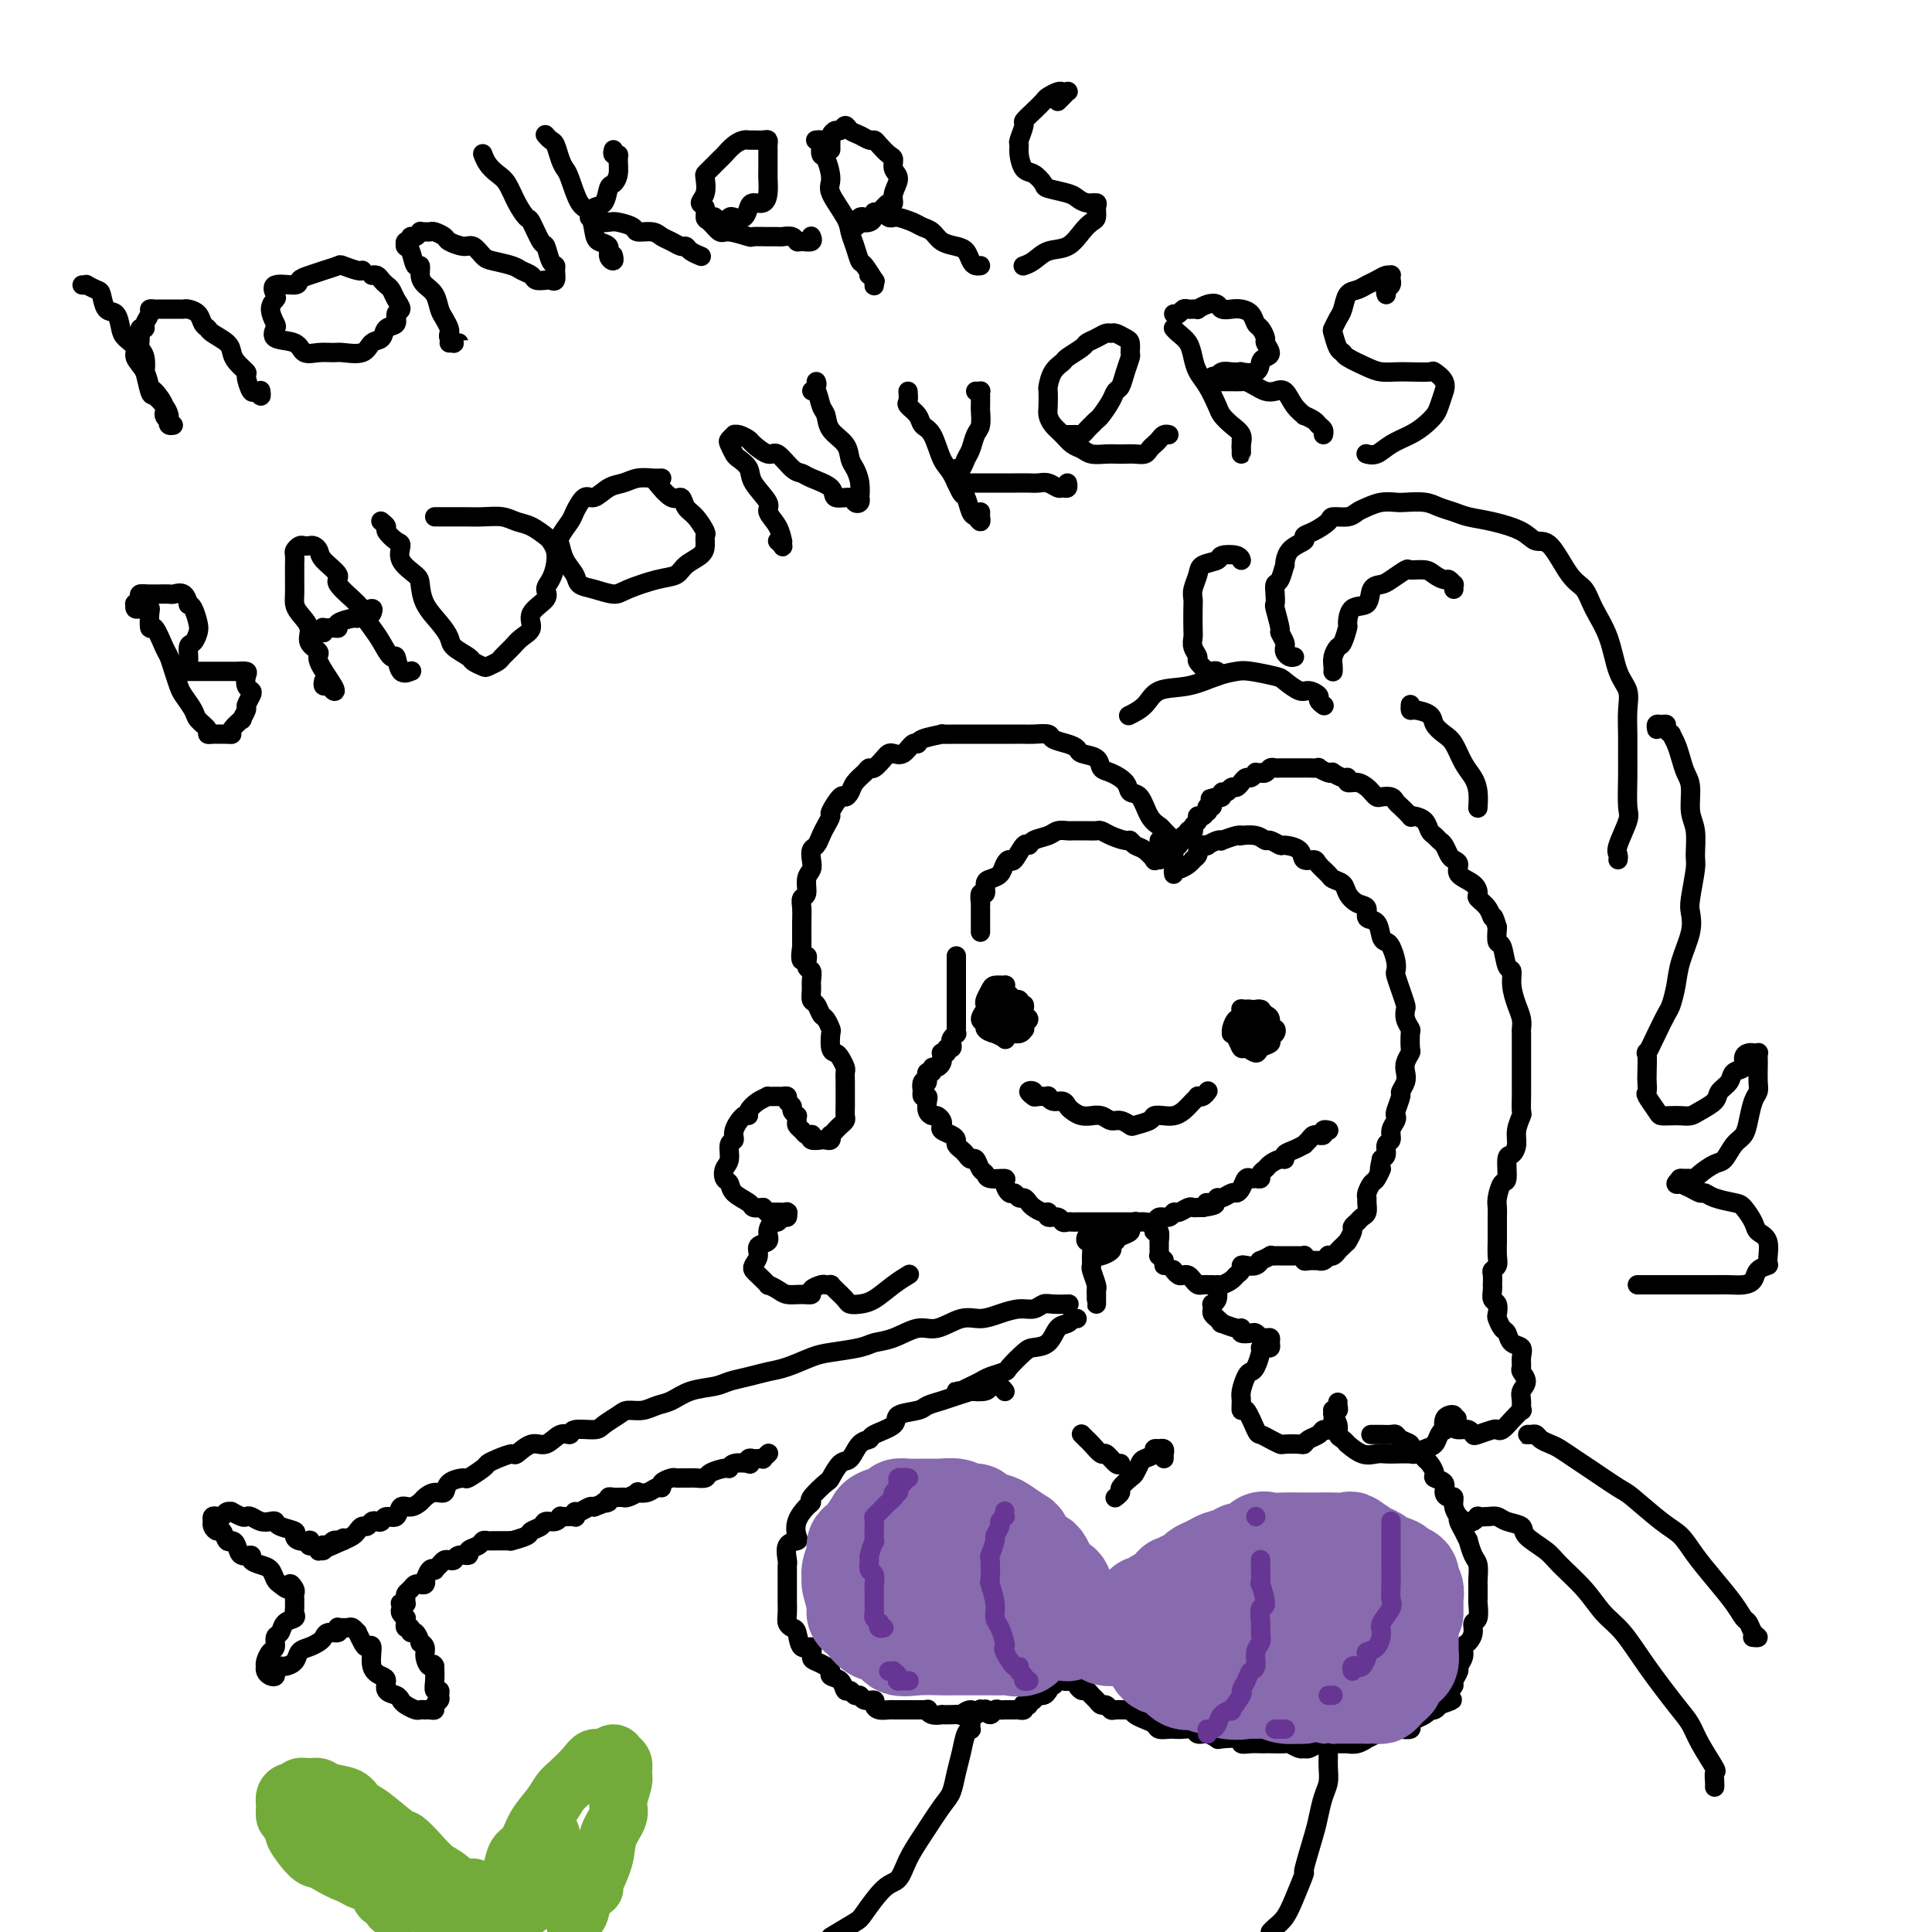 <svg viewBox='0 0 400 400' version='1.1' xmlns='http://www.w3.org/2000/svg' xmlns:xlink='http://www.w3.org/1999/xlink'><g fill='none' stroke='#000000' stroke-width='4' stroke-linecap='round' stroke-linejoin='round'><path d='M17,59c0.476,0.029 0.953,0.057 1,0c0.047,-0.057 -0.335,-0.200 0,0c0.335,0.200 1.385,0.743 2,1c0.615,0.257 0.793,0.229 1,1c0.207,0.771 0.442,2.342 1,3c0.558,0.658 1.440,0.402 2,1c0.560,0.598 0.798,2.049 1,3c0.202,0.951 0.369,1.400 1,2c0.631,0.600 1.726,1.349 2,2c0.274,0.651 -0.273,1.203 0,2c0.273,0.797 1.364,1.838 2,3c0.636,1.162 0.815,2.445 1,3c0.185,0.555 0.376,0.382 1,1c0.624,0.618 1.683,2.026 2,3c0.317,0.974 -0.106,1.515 0,2c0.106,0.485 0.743,0.916 1,1c0.257,0.084 0.136,-0.178 0,0c-0.136,0.178 -0.285,0.794 0,1c0.285,0.206 1.005,0.000 1,0c-0.005,-0.000 -0.735,0.205 -1,0c-0.265,-0.205 -0.064,-0.819 0,-1c0.064,-0.181 -0.010,0.071 0,0c0.010,-0.071 0.104,-0.466 0,-1c-0.104,-0.534 -0.406,-1.209 -1,-2c-0.594,-0.791 -1.479,-1.700 -2,-2c-0.521,-0.300 -0.679,0.008 -1,-1c-0.321,-1.008 -0.804,-3.333 -1,-4c-0.196,-0.667 -0.106,0.325 0,0c0.106,-0.325 0.229,-1.967 0,-3c-0.229,-1.033 -0.808,-1.456 -1,-2c-0.192,-0.544 0.005,-1.210 0,-2c-0.005,-0.790 -0.213,-1.704 0,-2c0.213,-0.296 0.845,0.026 1,0c0.155,-0.026 -0.167,-0.399 0,-1c0.167,-0.601 0.823,-1.429 1,-2c0.177,-0.571 -0.126,-0.885 0,-1c0.126,-0.115 0.682,-0.031 1,0c0.318,0.031 0.400,0.008 1,0c0.600,-0.008 1.718,-0.003 2,0c0.282,0.003 -0.271,0.003 0,0c0.271,-0.003 1.368,-0.008 2,0c0.632,0.008 0.800,0.030 1,0c0.200,-0.030 0.433,-0.111 1,0c0.567,0.111 1.469,0.414 2,1c0.531,0.586 0.692,1.455 1,2c0.308,0.545 0.764,0.764 1,1c0.236,0.236 0.253,0.487 1,1c0.747,0.513 2.224,1.287 3,2c0.776,0.713 0.852,1.366 1,2c0.148,0.634 0.368,1.251 1,2c0.632,0.749 1.676,1.631 2,2c0.324,0.369 -0.071,0.225 0,1c0.071,0.775 0.607,2.470 1,3c0.393,0.530 0.641,-0.105 1,0c0.359,0.105 0.827,0.951 1,1c0.173,0.049 0.049,-0.700 0,-1c-0.049,-0.300 -0.025,-0.150 0,0'/><path d='M75,56c0.025,-0.029 0.050,-0.057 0,0c-0.050,0.057 -0.177,0.200 -1,0c-0.823,-0.200 -2.344,-0.745 -3,-1c-0.656,-0.255 -0.449,-0.222 -1,0c-0.551,0.222 -1.861,0.632 -3,1c-1.139,0.368 -2.105,0.694 -3,1c-0.895,0.306 -1.717,0.592 -2,1c-0.283,0.408 -0.028,0.937 -1,1c-0.972,0.063 -3.171,-0.340 -4,0c-0.829,0.340 -0.288,1.424 0,2c0.288,0.576 0.322,0.645 0,1c-0.322,0.355 -1.001,0.997 -1,2c0.001,1.003 0.681,2.367 1,3c0.319,0.633 0.276,0.534 0,1c-0.276,0.466 -0.785,1.498 0,2c0.785,0.502 2.866,0.474 4,1c1.134,0.526 1.323,1.607 2,2c0.677,0.393 1.844,0.098 3,0c1.156,-0.098 2.303,-0.000 3,0c0.697,0.000 0.945,-0.098 2,0c1.055,0.098 2.918,0.392 4,0c1.082,-0.392 1.385,-1.471 2,-2c0.615,-0.529 1.542,-0.508 2,-1c0.458,-0.492 0.445,-1.497 1,-2c0.555,-0.503 1.676,-0.506 2,-1c0.324,-0.494 -0.151,-1.480 0,-2c0.151,-0.520 0.927,-0.573 1,-1c0.073,-0.427 -0.558,-1.229 -1,-2c-0.442,-0.771 -0.697,-1.513 -1,-2c-0.303,-0.487 -0.656,-0.719 -1,-1c-0.344,-0.281 -0.680,-0.611 -1,-1c-0.320,-0.389 -0.625,-0.835 -1,-1c-0.375,-0.165 -0.822,-0.047 -1,0c-0.178,0.047 -0.089,0.024 0,0'/><path d='M93,71c0.462,0.000 0.923,0.001 1,0c0.077,-0.001 -0.232,-0.003 0,0c0.232,0.003 1.004,0.012 1,0c-0.004,-0.012 -0.785,-0.044 -1,0c-0.215,0.044 0.136,0.163 0,0c-0.136,-0.163 -0.758,-0.609 -1,-1c-0.242,-0.391 -0.105,-0.727 0,-1c0.105,-0.273 0.179,-0.482 0,-1c-0.179,-0.518 -0.612,-1.345 -1,-2c-0.388,-0.655 -0.730,-1.136 -1,-2c-0.270,-0.864 -0.468,-2.109 -1,-3c-0.532,-0.891 -1.399,-1.426 -2,-2c-0.601,-0.574 -0.935,-1.187 -1,-2c-0.065,-0.813 0.140,-1.826 0,-2c-0.140,-0.174 -0.626,0.490 -1,0c-0.374,-0.490 -0.637,-2.135 -1,-3c-0.363,-0.865 -0.825,-0.949 -1,-1c-0.175,-0.051 -0.062,-0.070 0,0c0.062,0.070 0.072,0.230 0,0c-0.072,-0.230 -0.225,-0.850 0,-1c0.225,-0.150 0.830,0.170 1,0c0.170,-0.170 -0.095,-0.830 0,-1c0.095,-0.170 0.551,0.151 1,0c0.449,-0.151 0.893,-0.773 1,-1c0.107,-0.227 -0.122,-0.058 0,0c0.122,0.058 0.594,0.004 1,0c0.406,-0.004 0.745,0.042 1,0c0.255,-0.042 0.424,-0.171 1,0c0.576,0.171 1.558,0.641 2,1c0.442,0.359 0.343,0.607 1,1c0.657,0.393 2.070,0.931 3,1c0.930,0.069 1.375,-0.332 2,0c0.625,0.332 1.428,1.398 2,2c0.572,0.602 0.912,0.739 2,1c1.088,0.261 2.925,0.644 4,1c1.075,0.356 1.387,0.683 2,1c0.613,0.317 1.527,0.623 2,1c0.473,0.377 0.505,0.827 1,1c0.495,0.173 1.454,0.071 2,0c0.546,-0.071 0.679,-0.111 1,0c0.321,0.111 0.829,0.372 1,0c0.171,-0.372 0.005,-1.378 0,-2c-0.005,-0.622 0.149,-0.861 0,-1c-0.149,-0.139 -0.602,-0.179 -1,-1c-0.398,-0.821 -0.739,-2.424 -1,-3c-0.261,-0.576 -0.440,-0.126 -1,-1c-0.560,-0.874 -1.501,-3.074 -2,-4c-0.499,-0.926 -0.557,-0.579 -1,-1c-0.443,-0.421 -1.271,-1.609 -2,-3c-0.729,-1.391 -1.358,-2.986 -2,-4c-0.642,-1.014 -1.296,-1.447 -2,-2c-0.704,-0.553 -1.459,-1.226 -2,-2c-0.541,-0.774 -0.869,-1.650 -1,-2c-0.131,-0.350 -0.066,-0.175 0,0'/><path d='M113,28c-0.089,-0.103 -0.178,-0.207 0,0c0.178,0.207 0.624,0.724 1,1c0.376,0.276 0.681,0.312 1,1c0.319,0.688 0.652,2.027 1,3c0.348,0.973 0.709,1.580 1,2c0.291,0.420 0.510,0.652 1,2c0.490,1.348 1.249,3.813 2,5c0.751,1.187 1.492,1.095 2,2c0.508,0.905 0.781,2.808 1,4c0.219,1.192 0.384,1.675 1,2c0.616,0.325 1.682,0.493 2,1c0.318,0.507 -0.111,1.352 0,2c0.111,0.648 0.761,1.097 1,1c0.239,-0.097 0.068,-0.742 0,-1c-0.068,-0.258 -0.034,-0.129 0,0'/><path d='M127,31c-0.115,0.433 -0.230,0.866 0,1c0.230,0.134 0.804,-0.030 1,0c0.196,0.030 0.012,0.253 0,1c-0.012,0.747 0.147,2.017 0,3c-0.147,0.983 -0.600,1.679 -1,2c-0.400,0.321 -0.747,0.267 -1,1c-0.253,0.733 -0.413,2.253 -1,3c-0.587,0.747 -1.603,0.721 -2,1c-0.397,0.279 -0.176,0.863 0,1c0.176,0.137 0.306,-0.173 0,0c-0.306,0.173 -1.048,0.830 -1,1c0.048,0.170 0.885,-0.148 1,0c0.115,0.148 -0.494,0.762 0,1c0.494,0.238 2.089,0.102 3,0c0.911,-0.102 1.136,-0.168 2,0c0.864,0.168 2.367,0.569 3,1c0.633,0.431 0.397,0.890 1,1c0.603,0.110 2.046,-0.129 3,0c0.954,0.129 1.420,0.626 2,1c0.580,0.374 1.273,0.626 2,1c0.727,0.374 1.488,0.871 2,1c0.512,0.129 0.777,-0.110 1,0c0.223,0.110 0.406,0.568 1,1c0.594,0.432 1.598,0.838 2,1c0.402,0.162 0.201,0.081 0,0'/><path d='M147,45c0.447,-0.115 0.893,-0.231 1,0c0.107,0.231 -0.127,0.807 0,1c0.127,0.193 0.615,0.001 1,0c0.385,-0.001 0.667,0.190 1,0c0.333,-0.190 0.718,-0.759 1,-1c0.282,-0.241 0.460,-0.154 1,0c0.540,0.154 1.441,0.376 2,0c0.559,-0.376 0.777,-1.351 1,-2c0.223,-0.649 0.452,-0.972 1,-1c0.548,-0.028 1.415,0.239 2,0c0.585,-0.239 0.889,-0.985 1,-2c0.111,-1.015 0.030,-2.299 0,-3c-0.030,-0.701 -0.008,-0.818 0,-1c0.008,-0.182 0.002,-0.430 0,-1c-0.002,-0.570 -0.000,-1.463 0,-2c0.000,-0.537 -0.002,-0.718 0,-1c0.002,-0.282 0.008,-0.664 0,-1c-0.008,-0.336 -0.030,-0.626 0,-1c0.030,-0.374 0.111,-0.833 0,-1c-0.111,-0.167 -0.414,-0.043 -1,0c-0.586,0.043 -1.456,0.004 -2,0c-0.544,-0.004 -0.761,0.025 -1,0c-0.239,-0.025 -0.502,-0.105 -1,0c-0.498,0.105 -1.233,0.396 -2,1c-0.767,0.604 -1.565,1.522 -2,2c-0.435,0.478 -0.508,0.516 -1,1c-0.492,0.484 -1.405,1.415 -2,2c-0.595,0.585 -0.874,0.824 -1,1c-0.126,0.176 -0.101,0.289 0,1c0.101,0.711 0.278,2.020 0,3c-0.278,0.980 -1.010,1.629 -1,2c0.010,0.371 0.763,0.462 1,1c0.237,0.538 -0.041,1.521 0,2c0.041,0.479 0.401,0.454 1,1c0.599,0.546 1.438,1.663 2,2c0.562,0.337 0.847,-0.106 2,0c1.153,0.106 3.172,0.761 4,1c0.828,0.239 0.463,0.063 1,0c0.537,-0.063 1.975,-0.013 3,0c1.025,0.013 1.635,-0.011 2,0c0.365,0.011 0.483,0.056 1,0c0.517,-0.056 1.431,-0.215 2,0c0.569,0.215 0.794,0.804 1,1c0.206,0.196 0.395,0.000 1,0c0.605,-0.000 1.626,0.196 2,0c0.374,-0.196 0.101,-0.783 0,-1c-0.101,-0.217 -0.029,-0.062 0,0c0.029,0.062 0.014,0.031 0,0'/><path d='M169,29c-0.112,0.014 -0.224,0.028 0,0c0.224,-0.028 0.782,-0.099 1,0c0.218,0.099 0.094,0.370 0,1c-0.094,0.630 -0.158,1.621 0,2c0.158,0.379 0.539,0.145 1,1c0.461,0.855 1.002,2.798 1,4c-0.002,1.202 -0.547,1.664 0,3c0.547,1.336 2.187,3.546 3,5c0.813,1.454 0.800,2.153 1,3c0.200,0.847 0.614,1.844 1,3c0.386,1.156 0.745,2.471 1,3c0.255,0.529 0.408,0.272 1,1c0.592,0.728 1.624,2.441 2,3c0.376,0.559 0.097,-0.036 0,0c-0.097,0.036 -0.012,0.703 0,1c0.012,0.297 -0.048,0.224 0,0c0.048,-0.224 0.205,-0.599 0,-1c-0.205,-0.401 -0.773,-0.829 -1,-1c-0.227,-0.171 -0.114,-0.086 0,0'/><path d='M172,31c0.000,-0.309 0.000,-0.618 0,-1c-0.000,-0.382 -0.001,-0.837 0,-1c0.001,-0.163 0.003,-0.034 0,0c-0.003,0.034 -0.012,-0.028 0,0c0.012,0.028 0.045,0.147 0,0c-0.045,-0.147 -0.167,-0.558 0,-1c0.167,-0.442 0.625,-0.914 1,-1c0.375,-0.086 0.667,0.216 1,0c0.333,-0.216 0.705,-0.948 1,-1c0.295,-0.052 0.512,0.576 1,1c0.488,0.424 1.248,0.642 2,1c0.752,0.358 1.498,0.854 2,1c0.502,0.146 0.760,-0.060 1,0c0.240,0.060 0.461,0.385 1,1c0.539,0.615 1.394,1.519 2,2c0.606,0.481 0.962,0.540 1,1c0.038,0.460 -0.240,1.323 0,2c0.240,0.677 1.000,1.169 1,2c-0.000,0.831 -0.760,2.001 -1,3c-0.240,0.999 0.039,1.826 0,2c-0.039,0.174 -0.396,-0.307 -1,0c-0.604,0.307 -1.453,1.402 -2,2c-0.547,0.598 -0.790,0.700 -1,1c-0.210,0.300 -0.387,0.798 -1,1c-0.613,0.202 -1.663,0.108 -2,0c-0.337,-0.108 0.039,-0.229 0,0c-0.039,0.229 -0.495,0.809 -1,1c-0.505,0.191 -1.061,-0.005 -1,0c0.061,0.005 0.737,0.211 1,0c0.263,-0.211 0.112,-0.840 0,-1c-0.112,-0.160 -0.184,0.150 0,0c0.184,-0.150 0.623,-0.758 1,-1c0.377,-0.242 0.692,-0.117 1,0c0.308,0.117 0.607,0.227 1,0c0.393,-0.227 0.879,-0.789 1,-1c0.121,-0.211 -0.121,-0.071 0,0c0.121,0.071 0.607,0.072 1,0c0.393,-0.072 0.695,-0.216 1,0c0.305,0.216 0.613,0.793 1,1c0.387,0.207 0.852,0.045 1,0c0.148,-0.045 -0.021,0.028 0,0c0.021,-0.028 0.231,-0.159 1,0c0.769,0.159 2.096,0.606 3,1c0.904,0.394 1.384,0.735 2,1c0.616,0.265 1.370,0.456 2,1c0.630,0.544 1.138,1.442 2,2c0.862,0.558 2.077,0.776 3,1c0.923,0.224 1.554,0.452 2,1c0.446,0.548 0.708,1.415 1,2c0.292,0.585 0.614,0.889 1,1c0.386,0.111 0.835,0.030 1,0c0.165,-0.030 0.047,-0.009 0,0c-0.047,0.009 -0.024,0.004 0,0'/><path d='M219,21c0.316,-0.310 0.633,-0.620 1,-1c0.367,-0.380 0.785,-0.831 1,-1c0.215,-0.169 0.227,-0.057 0,0c-0.227,0.057 -0.693,0.059 -1,0c-0.307,-0.059 -0.454,-0.180 -1,0c-0.546,0.180 -1.490,0.662 -2,1c-0.510,0.338 -0.585,0.532 -1,1c-0.415,0.468 -1.169,1.210 -2,2c-0.831,0.790 -1.740,1.628 -2,2c-0.260,0.372 0.129,0.278 0,1c-0.129,0.722 -0.775,2.258 -1,3c-0.225,0.742 -0.028,0.689 0,1c0.028,0.311 -0.111,0.986 0,2c0.111,1.014 0.474,2.366 1,3c0.526,0.634 1.215,0.551 2,1c0.785,0.449 1.666,1.431 2,2c0.334,0.569 0.122,0.726 1,1c0.878,0.274 2.848,0.664 4,1c1.152,0.336 1.486,0.619 2,1c0.514,0.381 1.207,0.861 2,1c0.793,0.139 1.685,-0.063 2,0c0.315,0.063 0.052,0.392 0,1c-0.052,0.608 0.107,1.496 0,2c-0.107,0.504 -0.479,0.625 -1,1c-0.521,0.375 -1.191,1.004 -2,2c-0.809,0.996 -1.758,2.358 -3,3c-1.242,0.642 -2.776,0.564 -4,1c-1.224,0.436 -2.137,1.387 -3,2c-0.863,0.613 -1.675,0.890 -2,1c-0.325,0.110 -0.162,0.055 0,0'/><path d='M30,124c-0.008,0.453 -0.016,0.907 0,1c0.016,0.093 0.056,-0.173 0,0c-0.056,0.173 -0.209,0.785 0,1c0.209,0.215 0.781,0.033 1,0c0.219,-0.033 0.086,0.084 0,1c-0.086,0.916 -0.125,2.632 0,3c0.125,0.368 0.415,-0.613 1,0c0.585,0.613 1.465,2.821 2,4c0.535,1.179 0.725,1.331 1,2c0.275,0.669 0.636,1.856 1,3c0.364,1.144 0.732,2.247 1,3c0.268,0.753 0.435,1.158 1,2c0.565,0.842 1.528,2.120 2,3c0.472,0.880 0.454,1.360 1,2c0.546,0.640 1.655,1.439 2,2c0.345,0.561 -0.075,0.883 0,1c0.075,0.117 0.645,0.030 1,0c0.355,-0.030 0.495,-0.002 1,0c0.505,0.002 1.374,-0.022 2,0c0.626,0.022 1.009,0.090 1,0c-0.009,-0.090 -0.410,-0.338 0,-1c0.410,-0.662 1.630,-1.739 2,-2c0.370,-0.261 -0.110,0.295 0,0c0.110,-0.295 0.810,-1.440 1,-2c0.190,-0.560 -0.132,-0.535 0,-1c0.132,-0.465 0.717,-1.421 1,-2c0.283,-0.579 0.265,-0.782 0,-1c-0.265,-0.218 -0.778,-0.451 -1,-1c-0.222,-0.549 -0.153,-1.415 0,-2c0.153,-0.585 0.389,-0.889 0,-1c-0.389,-0.111 -1.405,-0.030 -2,0c-0.595,0.030 -0.771,0.008 -1,0c-0.229,-0.008 -0.513,-0.002 -1,0c-0.487,0.002 -1.177,0.001 -2,0c-0.823,-0.001 -1.778,-0.000 -2,0c-0.222,0.000 0.291,0.000 0,0c-0.291,-0.000 -1.384,0.000 -2,0c-0.616,-0.000 -0.754,-0.000 -1,0c-0.246,0.000 -0.602,0.001 -1,0c-0.398,-0.001 -0.840,-0.004 -1,0c-0.160,0.004 -0.039,0.014 0,0c0.039,-0.014 -0.004,-0.053 0,0c0.004,0.053 0.057,0.198 0,0c-0.057,-0.198 -0.222,-0.739 0,-1c0.222,-0.261 0.831,-0.243 1,-1c0.169,-0.757 -0.101,-2.290 0,-3c0.101,-0.710 0.573,-0.597 1,-1c0.427,-0.403 0.808,-1.321 1,-2c0.192,-0.679 0.193,-1.118 0,-2c-0.193,-0.882 -0.580,-2.208 -1,-3c-0.420,-0.792 -0.871,-1.049 -1,-1c-0.129,0.049 0.065,0.406 0,0c-0.065,-0.406 -0.388,-1.573 -1,-2c-0.612,-0.427 -1.513,-0.114 -2,0c-0.487,0.114 -0.562,0.031 -1,0c-0.438,-0.031 -1.241,-0.008 -2,0c-0.759,0.008 -1.474,0.002 -2,0c-0.526,-0.002 -0.865,-0.001 -1,0c-0.135,0.001 -0.068,0.000 0,0'/><path d='M30,123c-1.712,-0.303 -0.991,0.441 -1,1c-0.009,0.559 -0.748,0.934 -1,1c-0.252,0.066 -0.016,-0.178 0,0c0.016,0.178 -0.188,0.779 0,1c0.188,0.221 0.768,0.063 1,0c0.232,-0.063 0.116,-0.032 0,0'/><path d='M67,141c-0.090,0.451 -0.180,0.902 0,1c0.180,0.098 0.628,-0.158 1,0c0.372,0.158 0.666,0.731 1,1c0.334,0.269 0.708,0.235 0,-1c-0.708,-1.235 -2.497,-3.671 -3,-5c-0.503,-1.329 0.282,-1.549 0,-2c-0.282,-0.451 -1.631,-1.131 -2,-2c-0.369,-0.869 0.241,-1.927 0,-3c-0.241,-1.073 -1.332,-2.161 -2,-3c-0.668,-0.839 -0.911,-1.428 -1,-2c-0.089,-0.572 -0.024,-1.127 0,-2c0.024,-0.873 0.006,-2.065 0,-3c-0.006,-0.935 0.001,-1.613 0,-2c-0.001,-0.387 -0.012,-0.482 0,-1c0.012,-0.518 0.045,-1.459 0,-2c-0.045,-0.541 -0.167,-0.681 0,-1c0.167,-0.319 0.623,-0.815 1,-1c0.377,-0.185 0.676,-0.059 1,0c0.324,0.059 0.674,0.050 1,0c0.326,-0.050 0.630,-0.143 1,0c0.370,0.143 0.807,0.521 1,1c0.193,0.479 0.141,1.058 1,2c0.859,0.942 2.628,2.248 3,3c0.372,0.752 -0.655,0.952 0,2c0.655,1.048 2.991,2.944 4,4c1.009,1.056 0.690,1.271 1,2c0.310,0.729 1.248,1.972 2,3c0.752,1.028 1.319,1.841 2,3c0.681,1.159 1.476,2.664 2,3c0.524,0.336 0.778,-0.499 1,0c0.222,0.499 0.413,2.330 1,3c0.587,0.670 1.570,0.180 2,0c0.430,-0.180 0.308,-0.048 0,0c-0.308,0.048 -0.802,0.014 -1,0c-0.198,-0.014 -0.099,-0.007 0,0'/><path d='M77,127c0.198,-0.504 0.395,-1.008 0,-1c-0.395,0.008 -1.384,0.528 -2,1c-0.616,0.472 -0.860,0.897 -1,1c-0.140,0.103 -0.174,-0.116 -1,0c-0.826,0.116 -2.442,0.566 -3,1c-0.558,0.434 -0.059,0.852 0,1c0.059,0.148 -0.324,0.026 -1,0c-0.676,-0.026 -1.645,0.045 -2,0c-0.355,-0.045 -0.096,-0.204 0,0c0.096,0.204 0.027,0.773 0,1c-0.027,0.227 -0.014,0.114 0,0'/><path d='M79,108c-0.127,-0.098 -0.254,-0.197 0,0c0.254,0.197 0.888,0.688 1,1c0.112,0.312 -0.299,0.444 0,1c0.299,0.556 1.309,1.537 2,2c0.691,0.463 1.062,0.409 1,1c-0.062,0.591 -0.557,1.827 0,3c0.557,1.173 2.167,2.282 3,3c0.833,0.718 0.890,1.046 1,2c0.110,0.954 0.275,2.536 1,4c0.725,1.464 2.010,2.812 3,4c0.990,1.188 1.684,2.217 2,3c0.316,0.783 0.255,1.321 1,2c0.745,0.679 2.298,1.499 3,2c0.702,0.501 0.554,0.682 1,1c0.446,0.318 1.484,0.773 2,1c0.516,0.227 0.508,0.226 1,0c0.492,-0.226 1.485,-0.679 2,-1c0.515,-0.321 0.552,-0.512 1,-1c0.448,-0.488 1.309,-1.275 2,-2c0.691,-0.725 1.214,-1.388 2,-2c0.786,-0.612 1.835,-1.174 2,-2c0.165,-0.826 -0.555,-1.915 0,-3c0.555,-1.085 2.384,-2.167 3,-3c0.616,-0.833 0.018,-1.417 0,-2c-0.018,-0.583 0.544,-1.163 1,-2c0.456,-0.837 0.807,-1.930 1,-3c0.193,-1.070 0.228,-2.118 0,-3c-0.228,-0.882 -0.721,-1.599 -1,-2c-0.279,-0.401 -0.346,-0.486 -1,-1c-0.654,-0.514 -1.897,-1.458 -3,-2c-1.103,-0.542 -2.067,-0.681 -3,-1c-0.933,-0.319 -1.836,-0.818 -3,-1c-1.164,-0.182 -2.589,-0.049 -4,0c-1.411,0.049 -2.809,0.013 -4,0c-1.191,-0.013 -2.175,-0.004 -3,0c-0.825,0.004 -1.491,0.001 -2,0c-0.509,-0.001 -0.860,-0.000 -1,0c-0.140,0.000 -0.070,0.000 0,0'/><path d='M137,99c-0.578,0.027 -1.156,0.054 -2,0c-0.844,-0.054 -1.955,-0.189 -3,0c-1.045,0.189 -2.024,0.702 -3,1c-0.976,0.298 -1.948,0.382 -3,1c-1.052,0.618 -2.184,1.769 -3,2c-0.816,0.231 -1.315,-0.459 -2,0c-0.685,0.459 -1.555,2.065 -2,3c-0.445,0.935 -0.466,1.199 -1,2c-0.534,0.801 -1.581,2.141 -2,3c-0.419,0.859 -0.210,1.238 0,2c0.210,0.762 0.420,1.907 1,3c0.580,1.093 1.531,2.133 2,3c0.469,0.867 0.456,1.560 1,2c0.544,0.440 1.644,0.627 3,1c1.356,0.373 2.967,0.931 4,1c1.033,0.069 1.488,-0.352 3,-1c1.512,-0.648 4.079,-1.524 6,-2c1.921,-0.476 3.194,-0.551 4,-1c0.806,-0.449 1.146,-1.270 2,-2c0.854,-0.730 2.223,-1.368 3,-2c0.777,-0.632 0.962,-1.257 1,-2c0.038,-0.743 -0.069,-1.605 0,-2c0.069,-0.395 0.315,-0.323 0,-1c-0.315,-0.677 -1.192,-2.102 -2,-3c-0.808,-0.898 -1.547,-1.270 -2,-2c-0.453,-0.730 -0.619,-1.817 -1,-2c-0.381,-0.183 -0.979,0.539 -2,0c-1.021,-0.539 -2.467,-2.337 -3,-3c-0.533,-0.663 -0.152,-0.189 0,0c0.152,0.189 0.076,0.095 0,0'/><path d='M161,112c0.422,0.387 0.844,0.775 1,1c0.156,0.225 0.048,0.289 0,0c-0.048,-0.289 -0.034,-0.929 0,-1c0.034,-0.071 0.089,0.427 0,0c-0.089,-0.427 -0.323,-1.780 -1,-3c-0.677,-1.220 -1.796,-2.306 -2,-3c-0.204,-0.694 0.507,-0.997 0,-2c-0.507,-1.003 -2.230,-2.706 -3,-4c-0.770,-1.294 -0.586,-2.178 -1,-3c-0.414,-0.822 -1.428,-1.583 -2,-2c-0.572,-0.417 -0.704,-0.490 -1,-1c-0.296,-0.510 -0.757,-1.458 -1,-2c-0.243,-0.542 -0.268,-0.678 0,-1c0.268,-0.322 0.829,-0.831 1,-1c0.171,-0.169 -0.049,0.001 0,0c0.049,-0.001 0.368,-0.175 1,0c0.632,0.175 1.576,0.698 2,1c0.424,0.302 0.327,0.381 1,1c0.673,0.619 2.117,1.776 3,2c0.883,0.224 1.204,-0.484 2,0c0.796,0.484 2.067,2.162 3,3c0.933,0.838 1.529,0.836 2,1c0.471,0.164 0.819,0.492 2,1c1.181,0.508 3.196,1.195 4,2c0.804,0.805 0.398,1.728 1,2c0.602,0.272 2.214,-0.107 3,0c0.786,0.107 0.747,0.699 1,1c0.253,0.301 0.797,0.309 1,0c0.203,-0.309 0.065,-0.935 0,-1c-0.065,-0.065 -0.057,0.433 0,0c0.057,-0.433 0.162,-1.795 0,-3c-0.162,-1.205 -0.593,-2.252 -1,-3c-0.407,-0.748 -0.792,-1.196 -1,-2c-0.208,-0.804 -0.240,-1.964 -1,-3c-0.760,-1.036 -2.247,-1.947 -3,-3c-0.753,-1.053 -0.772,-2.246 -1,-3c-0.228,-0.754 -0.663,-1.067 -1,-2c-0.337,-0.933 -0.574,-2.485 -1,-3c-0.426,-0.515 -1.042,0.006 -1,0c0.042,-0.006 0.742,-0.540 1,-1c0.258,-0.460 0.074,-0.846 0,-1c-0.074,-0.154 -0.037,-0.077 0,0'/><path d='M188,81c0.056,0.778 0.112,1.556 0,2c-0.112,0.444 -0.392,0.552 0,1c0.392,0.448 1.456,1.234 2,2c0.544,0.766 0.569,1.513 1,2c0.431,0.487 1.267,0.716 2,2c0.733,1.284 1.362,3.623 2,5c0.638,1.377 1.284,1.793 2,3c0.716,1.207 1.502,3.204 2,4c0.498,0.796 0.708,0.391 1,1c0.292,0.609 0.667,2.231 1,3c0.333,0.769 0.625,0.686 1,1c0.375,0.314 0.832,1.026 1,1c0.168,-0.026 0.045,-0.791 0,-1c-0.045,-0.209 -0.012,0.136 0,0c0.012,-0.136 0.003,-0.753 0,-1c-0.003,-0.247 -0.002,-0.123 0,0'/><path d='M202,81c0.423,0.015 0.845,0.029 1,0c0.155,-0.029 0.042,-0.103 0,0c-0.042,0.103 -0.014,0.383 0,1c0.014,0.617 0.015,1.573 0,2c-0.015,0.427 -0.046,0.326 0,1c0.046,0.674 0.167,2.122 0,3c-0.167,0.878 -0.623,1.187 -1,2c-0.377,0.813 -0.675,2.129 -1,3c-0.325,0.871 -0.675,1.295 -1,2c-0.325,0.705 -0.623,1.690 -1,2c-0.377,0.310 -0.834,-0.057 -1,0c-0.166,0.057 -0.042,0.537 0,1c0.042,0.463 0.003,0.909 0,1c-0.003,0.091 0.029,-0.172 0,0c-0.029,0.172 -0.119,0.778 0,1c0.119,0.222 0.447,0.059 1,0c0.553,-0.059 1.331,-0.016 2,0c0.669,0.016 1.229,0.005 2,0c0.771,-0.005 1.753,-0.002 3,0c1.247,0.002 2.758,0.004 4,0c1.242,-0.004 2.216,-0.016 3,0c0.784,0.016 1.377,0.058 2,0c0.623,-0.058 1.277,-0.215 2,0c0.723,0.215 1.514,0.804 2,1c0.486,0.196 0.666,0.001 1,0c0.334,-0.001 0.821,0.192 1,0c0.179,-0.192 0.051,-0.769 0,-1c-0.051,-0.231 -0.026,-0.115 0,0'/><path d='M221,90c-0.089,-0.002 -0.179,-0.003 0,0c0.179,0.003 0.625,0.012 1,0c0.375,-0.012 0.678,-0.045 1,0c0.322,0.045 0.663,0.169 1,0c0.337,-0.169 0.672,-0.629 1,-1c0.328,-0.371 0.651,-0.653 1,-1c0.349,-0.347 0.723,-0.760 1,-1c0.277,-0.240 0.455,-0.307 1,-1c0.545,-0.693 1.456,-2.011 2,-3c0.544,-0.989 0.720,-1.650 1,-2c0.280,-0.350 0.664,-0.388 1,-1c0.336,-0.612 0.624,-1.799 1,-3c0.376,-1.201 0.840,-2.417 1,-3c0.160,-0.583 0.015,-0.534 0,-1c-0.015,-0.466 0.099,-1.446 0,-2c-0.099,-0.554 -0.410,-0.681 -1,-1c-0.590,-0.319 -1.458,-0.828 -2,-1c-0.542,-0.172 -0.759,-0.006 -1,0c-0.241,0.006 -0.506,-0.149 -1,0c-0.494,0.149 -1.216,0.603 -2,1c-0.784,0.397 -1.628,0.738 -2,1c-0.372,0.262 -0.271,0.445 -1,1c-0.729,0.555 -2.286,1.481 -3,2c-0.714,0.519 -0.583,0.632 -1,1c-0.417,0.368 -1.380,0.990 -2,2c-0.620,1.010 -0.896,2.406 -1,3c-0.104,0.594 -0.036,0.385 0,1c0.036,0.615 0.040,2.052 0,3c-0.040,0.948 -0.124,1.405 0,2c0.124,0.595 0.455,1.326 1,2c0.545,0.674 1.305,1.291 2,2c0.695,0.709 1.327,1.510 2,2c0.673,0.490 1.388,0.667 2,1c0.612,0.333 1.122,0.821 2,1c0.878,0.179 2.123,0.049 3,0c0.877,-0.049 1.387,-0.016 2,0c0.613,0.016 1.330,0.015 2,0c0.670,-0.015 1.293,-0.045 2,0c0.707,0.045 1.499,0.166 2,0c0.501,-0.166 0.712,-0.619 1,-1c0.288,-0.381 0.652,-0.691 1,-1c0.348,-0.309 0.681,-0.619 1,-1c0.319,-0.381 0.624,-0.833 1,-1c0.376,-0.167 0.822,-0.048 1,0c0.178,0.048 0.089,0.024 0,0'/><path d='M243,68c0.016,0.019 0.032,0.038 0,0c-0.032,-0.038 -0.111,-0.134 0,0c0.111,0.134 0.414,0.499 1,1c0.586,0.501 1.456,1.139 2,2c0.544,0.861 0.761,1.946 1,3c0.239,1.054 0.500,2.078 1,3c0.500,0.922 1.238,1.741 2,3c0.762,1.259 1.549,2.957 2,4c0.451,1.043 0.566,1.431 1,2c0.434,0.569 1.188,1.320 2,2c0.812,0.680 1.682,1.289 2,2c0.318,0.711 0.085,1.522 0,2c-0.085,0.478 -0.023,0.622 0,1c0.023,0.378 0.006,0.991 0,1c-0.006,0.009 -0.002,-0.585 0,-1c0.002,-0.415 0.000,-0.650 0,-1c-0.000,-0.350 -0.000,-0.814 0,-1c0.000,-0.186 0.000,-0.093 0,0'/><path d='M243,65c0.334,0.113 0.668,0.226 1,0c0.332,-0.226 0.662,-0.792 1,-1c0.338,-0.208 0.685,-0.059 1,0c0.315,0.059 0.599,0.029 1,0c0.401,-0.029 0.919,-0.057 1,0c0.081,0.057 -0.273,0.197 0,0c0.273,-0.197 1.175,-0.733 2,-1c0.825,-0.267 1.573,-0.266 2,0c0.427,0.266 0.534,0.796 1,1c0.466,0.204 1.290,0.081 2,0c0.710,-0.081 1.305,-0.120 2,0c0.695,0.120 1.492,0.398 2,1c0.508,0.602 0.729,1.527 1,2c0.271,0.473 0.592,0.494 1,1c0.408,0.506 0.905,1.496 1,2c0.095,0.504 -0.210,0.521 0,1c0.210,0.479 0.934,1.421 1,2c0.066,0.579 -0.527,0.796 -1,1c-0.473,0.204 -0.826,0.395 -1,1c-0.174,0.605 -0.168,1.625 -1,2c-0.832,0.375 -2.500,0.104 -3,0c-0.500,-0.104 0.168,-0.042 0,0c-0.168,0.042 -1.173,0.063 -2,0c-0.827,-0.063 -1.477,-0.209 -2,0c-0.523,0.209 -0.921,0.774 -1,1c-0.079,0.226 0.160,0.113 0,0c-0.160,-0.113 -0.720,-0.226 -1,0c-0.280,0.226 -0.280,0.793 0,1c0.280,0.207 0.838,0.056 1,0c0.162,-0.056 -0.074,-0.016 0,0c0.074,0.016 0.456,0.007 1,0c0.544,-0.007 1.248,-0.012 2,0c0.752,0.012 1.552,0.042 2,0c0.448,-0.042 0.543,-0.157 1,0c0.457,0.157 1.277,0.587 2,1c0.723,0.413 1.351,0.808 2,1c0.649,0.192 1.321,0.180 2,0c0.679,-0.180 1.366,-0.529 2,0c0.634,0.529 1.216,1.934 2,3c0.784,1.066 1.769,1.791 2,2c0.231,0.209 -0.292,-0.098 0,0c0.292,0.098 1.399,0.601 2,1c0.601,0.399 0.697,0.695 1,1c0.303,0.305 0.812,0.621 1,1c0.188,0.379 0.054,0.823 0,1c-0.054,0.177 -0.027,0.089 0,0'/><path d='M287,61c-0.113,-0.342 -0.227,-0.684 0,-1c0.227,-0.316 0.793,-0.606 1,-1c0.207,-0.394 0.053,-0.891 0,-1c-0.053,-0.109 -0.006,0.170 0,0c0.006,-0.170 -0.029,-0.789 0,-1c0.029,-0.211 0.121,-0.015 0,0c-0.121,0.015 -0.456,-0.153 -1,0c-0.544,0.153 -1.298,0.625 -2,1c-0.702,0.375 -1.354,0.652 -2,1c-0.646,0.348 -1.287,0.766 -2,1c-0.713,0.234 -1.498,0.284 -2,1c-0.502,0.716 -0.720,2.097 -1,3c-0.280,0.903 -0.621,1.327 -1,2c-0.379,0.673 -0.795,1.594 -1,2c-0.205,0.406 -0.200,0.297 0,1c0.200,0.703 0.595,2.216 1,3c0.405,0.784 0.822,0.837 1,1c0.178,0.163 0.118,0.436 1,1c0.882,0.564 2.706,1.419 4,2c1.294,0.581 2.057,0.886 3,1c0.943,0.114 2.064,0.036 3,0c0.936,-0.036 1.687,-0.030 3,0c1.313,0.030 3.190,0.082 4,0c0.810,-0.082 0.554,-0.300 1,0c0.446,0.300 1.595,1.116 2,2c0.405,0.884 0.065,1.836 0,2c-0.065,0.164 0.147,-0.462 0,0c-0.147,0.462 -0.651,2.010 -1,3c-0.349,0.990 -0.544,1.422 -1,2c-0.456,0.578 -1.173,1.304 -2,2c-0.827,0.696 -1.763,1.363 -3,2c-1.237,0.637 -2.775,1.243 -4,2c-1.225,0.757 -2.138,1.665 -3,2c-0.862,0.335 -1.675,0.096 -2,0c-0.325,-0.096 -0.163,-0.048 0,0'/><path d='M261,209c0.120,-0.000 0.240,-0.001 0,0c-0.240,0.001 -0.839,0.003 -1,0c-0.161,-0.003 0.115,-0.011 0,0c-0.115,0.011 -0.622,0.040 -1,0c-0.378,-0.040 -0.627,-0.148 -1,0c-0.373,0.148 -0.870,0.551 -1,1c-0.130,0.449 0.108,0.943 0,1c-0.108,0.057 -0.562,-0.323 -1,0c-0.438,0.323 -0.860,1.348 -1,2c-0.140,0.652 0.003,0.930 0,1c-0.003,0.070 -0.151,-0.068 0,0c0.151,0.068 0.603,0.341 1,1c0.397,0.659 0.741,1.704 1,2c0.259,0.296 0.433,-0.158 1,0c0.567,0.158 1.529,0.930 2,1c0.471,0.070 0.453,-0.560 1,-1c0.547,-0.440 1.659,-0.691 2,-1c0.341,-0.309 -0.090,-0.678 0,-1c0.090,-0.322 0.701,-0.597 1,-1c0.299,-0.403 0.287,-0.935 0,-1c-0.287,-0.065 -0.851,0.336 -1,0c-0.149,-0.336 0.115,-1.411 0,-2c-0.115,-0.589 -0.608,-0.694 -1,-1c-0.392,-0.306 -0.683,-0.815 -1,-1c-0.317,-0.185 -0.659,-0.047 -1,0c-0.341,0.047 -0.680,0.003 -1,0c-0.320,-0.003 -0.622,0.036 -1,0c-0.378,-0.036 -0.833,-0.147 -1,0c-0.167,0.147 -0.044,0.551 0,1c0.044,0.449 0.011,0.944 0,1c-0.011,0.056 0.000,-0.326 0,0c-0.000,0.326 -0.011,1.359 0,2c0.011,0.641 0.045,0.890 0,1c-0.045,0.110 -0.170,0.083 0,0c0.170,-0.083 0.634,-0.221 1,0c0.366,0.221 0.634,0.801 1,1c0.366,0.199 0.830,0.016 1,0c0.170,-0.016 0.046,0.136 0,0c-0.046,-0.136 -0.015,-0.561 0,-1c0.015,-0.439 0.015,-0.891 0,-1c-0.015,-0.109 -0.046,0.125 0,0c0.046,-0.125 0.170,-0.609 0,-1c-0.170,-0.391 -0.634,-0.691 -1,-1c-0.366,-0.309 -0.634,-0.629 -1,-1c-0.366,-0.371 -0.830,-0.794 -1,-1c-0.170,-0.206 -0.046,-0.196 0,0c0.046,0.196 0.012,0.577 0,1c-0.012,0.423 -0.003,0.889 0,1c0.003,0.111 0.001,-0.132 0,0c-0.001,0.132 -0.000,0.638 0,1c0.000,0.362 0.000,0.580 0,1c-0.000,0.420 -0.000,1.040 0,1c0.000,-0.040 0.000,-0.742 0,-1c-0.000,-0.258 -0.000,-0.074 0,0c0.000,0.074 0.000,0.037 0,0'/><path d='M209,206c-0.408,-0.308 -0.816,-0.617 -1,-1c-0.184,-0.383 -0.144,-0.842 0,-1c0.144,-0.158 0.392,-0.015 0,0c-0.392,0.015 -1.424,-0.099 -2,0c-0.576,0.099 -0.695,0.412 -1,1c-0.305,0.588 -0.796,1.453 -1,2c-0.204,0.547 -0.123,0.776 0,1c0.123,0.224 0.287,0.442 0,1c-0.287,0.558 -1.025,1.456 -1,2c0.025,0.544 0.814,0.734 1,1c0.186,0.266 -0.232,0.608 0,1c0.232,0.392 1.113,0.833 2,1c0.887,0.167 1.779,0.061 2,0c0.221,-0.061 -0.228,-0.076 0,0c0.228,0.076 1.133,0.242 2,0c0.867,-0.242 1.696,-0.890 2,-1c0.304,-0.110 0.083,0.320 0,0c-0.083,-0.320 -0.026,-1.391 0,-2c0.026,-0.609 0.023,-0.755 0,-1c-0.023,-0.245 -0.065,-0.587 0,-1c0.065,-0.413 0.238,-0.896 0,-1c-0.238,-0.104 -0.886,0.172 -1,0c-0.114,-0.172 0.306,-0.793 0,-1c-0.306,-0.207 -1.339,0.000 -2,0c-0.661,-0.000 -0.952,-0.207 -1,0c-0.048,0.207 0.145,0.828 0,1c-0.145,0.172 -0.628,-0.105 -1,0c-0.372,0.105 -0.631,0.592 -1,1c-0.369,0.408 -0.847,0.735 -1,1c-0.153,0.265 0.019,0.467 0,1c-0.019,0.533 -0.230,1.398 0,2c0.230,0.602 0.901,0.942 1,1c0.099,0.058 -0.373,-0.166 0,0c0.373,0.166 1.593,0.721 2,1c0.407,0.279 0.003,0.282 0,0c-0.003,-0.282 0.396,-0.849 1,-1c0.604,-0.151 1.412,0.114 2,0c0.588,-0.114 0.958,-0.608 1,-1c0.042,-0.392 -0.242,-0.684 0,-1c0.242,-0.316 1.009,-0.658 1,-1c-0.009,-0.342 -0.794,-0.684 -1,-1c-0.206,-0.316 0.165,-0.606 0,-1c-0.165,-0.394 -0.868,-0.891 -1,-1c-0.132,-0.109 0.305,0.171 0,0c-0.305,-0.171 -1.354,-0.793 -2,-1c-0.646,-0.207 -0.891,0.001 -1,0c-0.109,-0.001 -0.081,-0.212 0,0c0.081,0.212 0.217,0.845 0,1c-0.217,0.155 -0.786,-0.170 -1,0c-0.214,0.170 -0.071,0.834 0,1c0.071,0.166 0.071,-0.165 0,0c-0.071,0.165 -0.212,0.825 0,1c0.212,0.175 0.779,-0.134 1,0c0.221,0.134 0.098,0.712 0,1c-0.098,0.288 -0.170,0.287 0,0c0.170,-0.287 0.581,-0.862 1,-1c0.419,-0.138 0.844,0.159 1,0c0.156,-0.159 0.042,-0.774 0,-1c-0.042,-0.226 -0.012,-0.065 0,0c0.012,0.065 0.006,0.032 0,0'/><path d='M210,209c0.238,0.012 -0.667,0.542 -1,1c-0.333,0.458 -0.095,0.845 0,1c0.095,0.155 0.048,0.077 0,0'/><path d='M198,198c0.000,-0.081 0.000,-0.161 0,0c0.000,0.161 0.000,0.565 0,1c0.000,0.435 -0.000,0.903 0,1c0.000,0.097 0.000,-0.177 0,0c-0.000,0.177 -0.000,0.804 0,1c0.000,0.196 0.000,-0.039 0,0c-0.000,0.039 -0.000,0.353 0,1c0.000,0.647 0.000,1.626 0,2c-0.000,0.374 -0.000,0.141 0,0c0.000,-0.141 0.000,-0.191 0,0c-0.000,0.191 -0.000,0.625 0,1c0.000,0.375 0.000,0.693 0,1c-0.000,0.307 -0.000,0.603 0,1c0.000,0.397 0.000,0.894 0,1c-0.000,0.106 -0.000,-0.178 0,0c0.000,0.178 0.000,0.818 0,1c-0.000,0.182 -0.000,-0.096 0,0c0.000,0.096 0.000,0.564 0,1c-0.000,0.436 -0.000,0.839 0,1c0.000,0.161 0.000,0.081 0,0c-0.000,-0.081 -0.000,-0.161 0,0c0.000,0.161 0.001,0.564 0,1c-0.001,0.436 -0.004,0.904 0,1c0.004,0.096 0.015,-0.182 0,0c-0.015,0.182 -0.055,0.823 0,1c0.055,0.177 0.207,-0.111 0,0c-0.207,0.111 -0.772,0.622 -1,1c-0.228,0.378 -0.117,0.623 0,1c0.117,0.377 0.242,0.886 0,1c-0.242,0.114 -0.849,-0.166 -1,0c-0.151,0.166 0.156,0.780 0,1c-0.156,0.220 -0.773,0.048 -1,0c-0.227,-0.048 -0.064,0.030 0,0c0.064,-0.030 0.027,-0.167 0,0c-0.027,0.167 -0.045,0.637 0,1c0.045,0.363 0.152,0.618 0,1c-0.152,0.382 -0.563,0.890 -1,1c-0.437,0.110 -0.901,-0.177 -1,0c-0.099,0.177 0.166,0.817 0,1c-0.166,0.183 -0.762,-0.091 -1,0c-0.238,0.091 -0.119,0.545 0,1'/><path d='M192,223c-0.868,1.807 -0.037,1.325 0,1c0.037,-0.325 -0.718,-0.494 -1,0c-0.282,0.494 -0.089,1.651 0,2c0.089,0.349 0.076,-0.110 0,0c-0.076,0.110 -0.213,0.790 0,1c0.213,0.210 0.778,-0.050 1,0c0.222,0.050 0.102,0.409 0,1c-0.102,0.591 -0.184,1.415 0,2c0.184,0.585 0.636,0.930 1,1c0.364,0.070 0.640,-0.136 1,0c0.360,0.136 0.804,0.614 1,1c0.196,0.386 0.143,0.681 0,1c-0.143,0.319 -0.375,0.663 0,1c0.375,0.337 1.357,0.667 2,1c0.643,0.333 0.946,0.668 1,1c0.054,0.332 -0.140,0.662 0,1c0.140,0.338 0.615,0.686 1,1c0.385,0.314 0.681,0.595 1,1c0.319,0.405 0.660,0.936 1,1c0.340,0.064 0.677,-0.337 1,0c0.323,0.337 0.632,1.412 1,2c0.368,0.588 0.795,0.687 1,1c0.205,0.313 0.187,0.839 1,1c0.813,0.161 2.455,-0.044 3,0c0.545,0.044 -0.009,0.337 0,1c0.009,0.663 0.580,1.697 1,2c0.420,0.303 0.689,-0.126 1,0c0.311,0.126 0.664,0.808 1,1c0.336,0.192 0.655,-0.107 1,0c0.345,0.107 0.718,0.621 1,1c0.282,0.379 0.475,0.622 1,1c0.525,0.378 1.384,0.890 2,1c0.616,0.110 0.991,-0.181 1,0c0.009,0.181 -0.349,0.833 0,1c0.349,0.167 1.403,-0.151 2,0c0.597,0.151 0.736,0.773 1,1c0.264,0.227 0.651,0.061 1,0c0.349,-0.061 0.658,-0.016 1,0c0.342,0.016 0.717,0.004 1,0c0.283,-0.004 0.475,-0.001 1,0c0.525,0.001 1.383,0.000 2,0c0.617,-0.000 0.991,-0.000 1,0c0.009,0.000 -0.348,0.000 0,0c0.348,-0.000 1.402,0.000 2,0c0.598,-0.000 0.741,-0.000 1,0c0.259,0.000 0.633,0.000 1,0c0.367,-0.000 0.727,-0.000 1,0c0.273,0.000 0.458,0.001 1,0c0.542,-0.001 1.439,-0.004 2,0c0.561,0.004 0.784,0.016 1,0c0.216,-0.016 0.425,-0.061 1,0c0.575,0.061 1.515,0.228 2,0c0.485,-0.228 0.515,-0.849 1,-1c0.485,-0.151 1.425,0.170 2,0c0.575,-0.170 0.784,-0.830 1,-1c0.216,-0.170 0.439,0.151 1,0c0.561,-0.151 1.460,-0.772 2,-1c0.540,-0.228 0.722,-0.061 1,0c0.278,0.061 0.651,0.018 1,0c0.349,-0.018 0.675,-0.009 1,0'/><path d='M249,250c4.666,-0.708 1.831,-0.978 1,-1c-0.831,-0.022 0.340,0.205 1,0c0.660,-0.205 0.807,-0.841 1,-1c0.193,-0.159 0.433,0.160 1,0c0.567,-0.160 1.461,-0.799 2,-1c0.539,-0.201 0.721,0.037 1,0c0.279,-0.037 0.653,-0.349 1,-1c0.347,-0.651 0.666,-1.642 1,-2c0.334,-0.358 0.681,-0.085 1,0c0.319,0.085 0.609,-0.018 1,0c0.391,0.018 0.882,0.159 1,0c0.118,-0.159 -0.136,-0.616 0,-1c0.136,-0.384 0.662,-0.694 1,-1c0.338,-0.306 0.488,-0.606 1,-1c0.512,-0.394 1.385,-0.880 2,-1c0.615,-0.120 0.973,0.126 1,0c0.027,-0.126 -0.277,-0.625 0,-1c0.277,-0.375 1.135,-0.626 2,-1c0.865,-0.374 1.739,-0.871 2,-1c0.261,-0.129 -0.089,0.109 0,0c0.089,-0.109 0.616,-0.564 1,-1c0.384,-0.436 0.624,-0.853 1,-1c0.376,-0.147 0.889,-0.025 1,0c0.111,0.025 -0.181,-0.046 0,0c0.181,0.046 0.833,0.208 1,0c0.167,-0.208 -0.151,-0.788 0,-1c0.151,-0.212 0.773,-0.057 1,0c0.227,0.057 0.061,0.015 0,0c-0.061,-0.015 -0.017,-0.004 0,0c0.017,0.004 0.009,0.002 0,0'/><path d='M250,226c0.082,-0.112 0.163,-0.224 0,0c-0.163,0.224 -0.571,0.785 -1,1c-0.429,0.215 -0.877,0.086 -1,0c-0.123,-0.086 0.081,-0.128 0,0c-0.081,0.128 -0.446,0.426 -1,1c-0.554,0.574 -1.298,1.425 -2,2c-0.702,0.575 -1.362,0.876 -2,1c-0.638,0.124 -1.255,0.073 -2,0c-0.745,-0.073 -1.617,-0.167 -2,0c-0.383,0.167 -0.277,0.596 -1,1c-0.723,0.404 -2.276,0.784 -3,1c-0.724,0.216 -0.619,0.268 -1,0c-0.381,-0.268 -1.249,-0.857 -2,-1c-0.751,-0.143 -1.384,0.159 -2,0c-0.616,-0.159 -1.215,-0.778 -2,-1c-0.785,-0.222 -1.755,-0.048 -2,0c-0.245,0.048 0.233,-0.030 0,0c-0.233,0.030 -1.179,0.167 -2,0c-0.821,-0.167 -1.516,-0.637 -2,-1c-0.484,-0.363 -0.756,-0.619 -1,-1c-0.244,-0.381 -0.461,-0.887 -1,-1c-0.539,-0.113 -1.401,0.166 -2,0c-0.599,-0.166 -0.935,-0.775 -1,-1c-0.065,-0.225 0.142,-0.064 0,0c-0.142,0.064 -0.631,0.030 -1,0c-0.369,-0.030 -0.617,-0.057 -1,0c-0.383,0.057 -0.901,0.198 -1,0c-0.099,-0.198 0.221,-0.733 0,-1c-0.221,-0.267 -0.983,-0.264 -1,0c-0.017,0.264 0.709,0.790 1,1c0.291,0.210 0.145,0.105 0,0'/><path d='M243,181c-0.061,-0.444 -0.123,-0.889 0,-1c0.123,-0.111 0.429,0.111 1,0c0.571,-0.111 1.406,-0.554 2,-1c0.594,-0.446 0.946,-0.894 1,-1c0.054,-0.106 -0.192,0.129 0,0c0.192,-0.129 0.820,-0.622 1,-1c0.180,-0.378 -0.089,-0.641 0,-1c0.089,-0.359 0.536,-0.814 1,-1c0.464,-0.186 0.945,-0.101 1,0c0.055,0.101 -0.315,0.220 0,0c0.315,-0.220 1.314,-0.777 2,-1c0.686,-0.223 1.057,-0.112 1,0c-0.057,0.112 -0.542,0.225 0,0c0.542,-0.225 2.110,-0.788 3,-1c0.890,-0.212 1.102,-0.072 1,0c-0.102,0.072 -0.517,0.076 0,0c0.517,-0.076 1.968,-0.231 3,0c1.032,0.231 1.646,0.848 2,1c0.354,0.152 0.447,-0.162 1,0c0.553,0.162 1.567,0.799 2,1c0.433,0.201 0.286,-0.035 1,0c0.714,0.035 2.289,0.342 3,1c0.711,0.658 0.556,1.668 1,2c0.444,0.332 1.485,-0.014 2,0c0.515,0.014 0.505,0.388 1,1c0.495,0.612 1.497,1.463 2,2c0.503,0.537 0.507,0.758 1,1c0.493,0.242 1.475,0.503 2,1c0.525,0.497 0.592,1.230 1,2c0.408,0.770 1.156,1.576 2,2c0.844,0.424 1.784,0.467 2,1c0.216,0.533 -0.293,1.556 0,2c0.293,0.444 1.389,0.311 2,1c0.611,0.689 0.738,2.202 1,3c0.262,0.798 0.658,0.881 1,1c0.342,0.119 0.630,0.275 1,1c0.370,0.725 0.821,2.019 1,3c0.179,0.981 0.087,1.648 0,2c-0.087,0.352 -0.168,0.387 0,1c0.168,0.613 0.585,1.804 1,3c0.415,1.196 0.829,2.398 1,3c0.171,0.602 0.098,0.603 0,1c-0.098,0.397 -0.221,1.191 0,2c0.221,0.809 0.788,1.634 1,2c0.212,0.366 0.071,0.272 0,1c-0.071,0.728 -0.070,2.278 0,3c0.070,0.722 0.211,0.618 0,1c-0.211,0.382 -0.774,1.252 -1,2c-0.226,0.748 -0.117,1.374 0,2c0.117,0.626 0.241,1.253 0,2c-0.241,0.747 -0.848,1.614 -1,2c-0.152,0.386 0.151,0.291 0,1c-0.151,0.709 -0.757,2.221 -1,3c-0.243,0.779 -0.122,0.823 0,1c0.122,0.177 0.244,0.485 0,1c-0.244,0.515 -0.853,1.238 -1,2c-0.147,0.762 0.167,1.565 0,2c-0.167,0.435 -0.814,0.502 -1,1c-0.186,0.498 0.090,1.428 0,2c-0.090,0.572 -0.545,0.786 -1,1'/><path d='M286,240c-0.879,3.898 -0.078,2.144 0,2c0.078,-0.144 -0.568,1.322 -1,2c-0.432,0.678 -0.651,0.567 -1,1c-0.349,0.433 -0.829,1.411 -1,2c-0.171,0.589 -0.035,0.788 0,1c0.035,0.212 -0.033,0.438 0,1c0.033,0.562 0.168,1.459 0,2c-0.168,0.541 -0.637,0.727 -1,1c-0.363,0.273 -0.619,0.634 -1,1c-0.381,0.366 -0.886,0.738 -1,1c-0.114,0.262 0.163,0.413 0,1c-0.163,0.587 -0.765,1.610 -1,2c-0.235,0.390 -0.104,0.147 0,0c0.104,-0.147 0.182,-0.197 0,0c-0.182,0.197 -0.622,0.640 -1,1c-0.378,0.360 -0.692,0.636 -1,1c-0.308,0.364 -0.609,0.815 -1,1c-0.391,0.185 -0.874,0.102 -1,0c-0.126,-0.102 0.103,-0.224 0,0c-0.103,0.224 -0.539,0.793 -1,1c-0.461,0.207 -0.947,0.052 -1,0c-0.053,-0.052 0.326,0.000 0,0c-0.326,-0.000 -1.358,-0.053 -2,0c-0.642,0.053 -0.893,0.210 -1,0c-0.107,-0.210 -0.070,-0.788 0,-1c0.070,-0.212 0.173,-0.057 0,0c-0.173,0.057 -0.621,0.015 -1,0c-0.379,-0.015 -0.689,-0.004 -1,0c-0.311,0.004 -0.622,0.001 -1,0c-0.378,-0.001 -0.822,-0.000 -1,0c-0.178,0.000 -0.091,0.000 0,0c0.091,-0.000 0.184,-0.001 0,0c-0.184,0.001 -0.645,0.004 -1,0c-0.355,-0.004 -0.602,-0.016 -1,0c-0.398,0.016 -0.946,0.061 -1,0c-0.054,-0.061 0.385,-0.226 0,0c-0.385,0.226 -1.596,0.844 -2,1c-0.404,0.156 -0.002,-0.152 0,0c0.002,0.152 -0.395,0.762 -1,1c-0.605,0.238 -1.418,0.105 -2,0c-0.582,-0.105 -0.933,-0.182 -1,0c-0.067,0.182 0.150,0.623 0,1c-0.150,0.377 -0.667,0.692 -1,1c-0.333,0.308 -0.480,0.611 -1,1c-0.520,0.389 -1.411,0.865 -2,1c-0.589,0.135 -0.876,-0.070 -1,0c-0.124,0.070 -0.086,0.414 0,1c0.086,0.586 0.218,1.414 0,2c-0.218,0.586 -0.788,0.930 -1,1c-0.212,0.070 -0.066,-0.135 0,0c0.066,0.135 0.054,0.609 0,1c-0.054,0.391 -0.148,0.697 0,1c0.148,0.303 0.537,0.602 1,1c0.463,0.398 0.998,0.895 1,1c0.002,0.105 -0.529,-0.182 0,0c0.529,0.182 2.116,0.833 3,1c0.884,0.167 1.063,-0.149 1,0c-0.063,0.149 -0.367,0.761 0,1c0.367,0.239 1.407,0.103 2,0c0.593,-0.103 0.741,-0.172 1,0c0.259,0.172 0.630,0.586 1,1'/><path d='M261,277c1.503,0.770 0.260,0.196 0,0c-0.260,-0.196 0.464,-0.014 1,0c0.536,0.014 0.886,-0.140 1,0c0.114,0.140 -0.007,0.574 0,1c0.007,0.426 0.143,0.842 0,1c-0.143,0.158 -0.563,0.056 -1,0c-0.437,-0.056 -0.890,-0.066 -1,0c-0.110,0.066 0.124,0.210 0,1c-0.124,0.790 -0.608,2.227 -1,3c-0.392,0.773 -0.694,0.881 -1,1c-0.306,0.119 -0.616,0.249 -1,1c-0.384,0.751 -0.842,2.125 -1,3c-0.158,0.875 -0.016,1.253 0,2c0.016,0.747 -0.095,1.863 0,2c0.095,0.137 0.397,-0.706 1,0c0.603,0.706 1.507,2.960 2,4c0.493,1.040 0.573,0.867 1,1c0.427,0.133 1.200,0.572 2,1c0.800,0.428 1.628,0.844 2,1c0.372,0.156 0.288,0.053 1,0c0.712,-0.053 2.218,-0.057 3,0c0.782,0.057 0.839,0.174 1,0c0.161,-0.174 0.425,-0.641 1,-1c0.575,-0.359 1.459,-0.612 2,-1c0.541,-0.388 0.737,-0.912 1,-1c0.263,-0.088 0.592,0.261 1,0c0.408,-0.261 0.894,-1.132 1,-2c0.106,-0.868 -0.168,-1.732 0,-2c0.168,-0.268 0.778,0.062 1,0c0.222,-0.062 0.056,-0.514 0,-1c-0.056,-0.486 -0.001,-1.007 0,-1c0.001,0.007 -0.053,0.540 0,1c0.053,0.460 0.214,0.847 0,1c-0.214,0.153 -0.804,0.072 -1,0c-0.196,-0.072 0.003,-0.136 0,0c-0.003,0.136 -0.207,0.472 0,1c0.207,0.528 0.824,1.250 1,2c0.176,0.750 -0.088,1.529 0,2c0.088,0.471 0.527,0.634 1,1c0.473,0.366 0.981,0.935 1,1c0.019,0.065 -0.449,-0.375 0,0c0.449,0.375 1.816,1.564 3,2c1.184,0.436 2.186,0.118 3,0c0.814,-0.118 1.439,-0.035 2,0c0.561,0.035 1.057,0.021 2,0c0.943,-0.021 2.332,-0.051 3,0c0.668,0.051 0.613,0.181 1,0c0.387,-0.181 1.214,-0.674 2,-1c0.786,-0.326 1.530,-0.486 2,-1c0.470,-0.514 0.665,-1.381 1,-2c0.335,-0.619 0.812,-0.990 1,-1c0.188,-0.010 0.089,0.340 0,0c-0.089,-0.340 -0.168,-1.369 0,-2c0.168,-0.631 0.584,-0.862 1,-1c0.416,-0.138 0.833,-0.182 1,0c0.167,0.182 0.083,0.591 0,1'/><path d='M301,294c1.360,-0.921 0.260,0.276 0,1c-0.260,0.724 0.319,0.975 1,1c0.681,0.025 1.464,-0.176 2,0c0.536,0.176 0.825,0.728 1,1c0.175,0.272 0.234,0.264 1,0c0.766,-0.264 2.237,-0.782 3,-1c0.763,-0.218 0.817,-0.134 1,0c0.183,0.134 0.494,0.317 1,0c0.506,-0.317 1.206,-1.135 2,-2c0.794,-0.865 1.682,-1.779 2,-2c0.318,-0.221 0.067,0.249 0,0c-0.067,-0.249 0.049,-1.218 0,-2c-0.049,-0.782 -0.262,-1.378 0,-2c0.262,-0.622 1.000,-1.270 1,-2c-0.000,-0.730 -0.739,-1.542 -1,-2c-0.261,-0.458 -0.045,-0.560 0,-1c0.045,-0.440 -0.082,-1.216 0,-2c0.082,-0.784 0.372,-1.576 0,-2c-0.372,-0.424 -1.406,-0.480 -2,-1c-0.594,-0.520 -0.747,-1.505 -1,-2c-0.253,-0.495 -0.608,-0.499 -1,-1c-0.392,-0.501 -0.823,-1.500 -1,-2c-0.177,-0.500 -0.100,-0.502 0,-1c0.100,-0.498 0.223,-1.491 0,-2c-0.223,-0.509 -0.791,-0.536 -1,-1c-0.209,-0.464 -0.057,-1.367 0,-2c0.057,-0.633 0.019,-0.995 0,-1c-0.019,-0.005 -0.019,0.348 0,0c0.019,-0.348 0.058,-1.396 0,-2c-0.058,-0.604 -0.212,-0.763 0,-1c0.212,-0.237 0.789,-0.553 1,-1c0.211,-0.447 0.057,-1.026 0,-2c-0.057,-0.974 -0.015,-2.344 0,-3c0.015,-0.656 0.003,-0.597 0,-1c-0.003,-0.403 0.002,-1.268 0,-2c-0.002,-0.732 -0.011,-1.331 0,-2c0.011,-0.669 0.041,-1.409 0,-2c-0.041,-0.591 -0.152,-1.033 0,-2c0.152,-0.967 0.567,-2.461 1,-3c0.433,-0.539 0.886,-0.125 1,-1c0.114,-0.875 -0.109,-3.040 0,-4c0.109,-0.960 0.551,-0.713 1,-1c0.449,-0.287 0.905,-1.106 1,-2c0.095,-0.894 -0.171,-1.862 0,-3c0.171,-1.138 0.778,-2.445 1,-3c0.222,-0.555 0.060,-0.357 0,-1c-0.060,-0.643 -0.016,-2.127 0,-3c0.016,-0.873 0.004,-1.134 0,-2c-0.004,-0.866 -0.001,-2.336 0,-3c0.001,-0.664 0.001,-0.523 0,-1c-0.001,-0.477 -0.003,-1.572 0,-3c0.003,-1.428 0.011,-3.190 0,-4c-0.011,-0.810 -0.041,-0.670 0,-1c0.041,-0.330 0.151,-1.132 0,-2c-0.151,-0.868 -0.565,-1.802 -1,-3c-0.435,-1.198 -0.891,-2.658 -1,-4c-0.109,-1.342 0.128,-2.564 0,-3c-0.128,-0.436 -0.622,-0.086 -1,-1c-0.378,-0.914 -0.640,-3.092 -1,-4c-0.360,-0.908 -0.817,-0.545 -1,-1c-0.183,-0.455 -0.091,-1.727 0,-3'/><path d='M310,192c-0.972,-3.301 -0.902,-2.053 -1,-2c-0.098,0.053 -0.363,-1.088 -1,-2c-0.637,-0.912 -1.644,-1.596 -2,-2c-0.356,-0.404 -0.060,-0.528 0,-1c0.060,-0.472 -0.116,-1.291 -1,-2c-0.884,-0.709 -2.474,-1.307 -3,-2c-0.526,-0.693 0.014,-1.481 0,-2c-0.014,-0.519 -0.581,-0.769 -1,-1c-0.419,-0.231 -0.690,-0.442 -1,-1c-0.310,-0.558 -0.660,-1.462 -1,-2c-0.340,-0.538 -0.672,-0.708 -1,-1c-0.328,-0.292 -0.652,-0.706 -1,-1c-0.348,-0.294 -0.718,-0.469 -1,-1c-0.282,-0.531 -0.474,-1.417 -1,-2c-0.526,-0.583 -1.384,-0.863 -2,-1c-0.616,-0.137 -0.990,-0.131 -1,0c-0.010,0.131 0.344,0.389 0,0c-0.344,-0.389 -1.388,-1.424 -2,-2c-0.612,-0.576 -0.794,-0.693 -1,-1c-0.206,-0.307 -0.436,-0.803 -1,-1c-0.564,-0.197 -1.463,-0.095 -2,0c-0.537,0.095 -0.712,0.184 -1,0c-0.288,-0.184 -0.690,-0.642 -1,-1c-0.310,-0.358 -0.530,-0.617 -1,-1c-0.470,-0.383 -1.191,-0.891 -2,-1c-0.809,-0.109 -1.705,0.181 -2,0c-0.295,-0.181 0.010,-0.832 0,-1c-0.010,-0.168 -0.336,0.147 -1,0c-0.664,-0.147 -1.665,-0.757 -2,-1c-0.335,-0.243 -0.005,-0.118 0,0c0.005,0.118 -0.314,0.228 -1,0c-0.686,-0.228 -1.738,-0.793 -2,-1c-0.262,-0.207 0.267,-0.055 0,0c-0.267,0.055 -1.328,0.015 -2,0c-0.672,-0.015 -0.953,-0.004 -1,0c-0.047,0.004 0.141,0.001 0,0c-0.141,-0.001 -0.611,-0.000 -1,0c-0.389,0.000 -0.696,-0.000 -1,0c-0.304,0.000 -0.606,0.000 -1,0c-0.394,-0.000 -0.879,-0.001 -1,0c-0.121,0.001 0.123,0.004 0,0c-0.123,-0.004 -0.611,-0.015 -1,0c-0.389,0.015 -0.677,0.057 -1,0c-0.323,-0.057 -0.679,-0.211 -1,0c-0.321,0.211 -0.607,0.788 -1,1c-0.393,0.212 -0.893,0.061 -1,0c-0.107,-0.061 0.179,-0.031 0,0c-0.179,0.031 -0.822,0.065 -1,0c-0.178,-0.065 0.110,-0.227 0,0c-0.110,0.227 -0.617,0.844 -1,1c-0.383,0.156 -0.641,-0.150 -1,0c-0.359,0.150 -0.817,0.757 -1,1c-0.183,0.243 -0.090,0.122 0,0c0.090,-0.122 0.178,-0.244 0,0c-0.178,0.244 -0.621,0.854 -1,1c-0.379,0.146 -0.694,-0.171 -1,0c-0.306,0.171 -0.604,0.830 -1,1c-0.396,0.170 -0.890,-0.150 -1,0c-0.110,0.150 0.163,0.771 0,1c-0.163,0.229 -0.761,0.065 -1,0c-0.239,-0.065 -0.120,-0.033 0,0'/><path d='M252,165c-3.184,0.885 -0.643,0.098 0,0c0.643,-0.098 -0.612,0.495 -1,1c-0.388,0.505 0.089,0.924 0,1c-0.089,0.076 -0.746,-0.190 -1,0c-0.254,0.190 -0.107,0.836 0,1c0.107,0.164 0.172,-0.153 0,0c-0.172,0.153 -0.581,0.776 -1,1c-0.419,0.224 -0.848,0.049 -1,0c-0.152,-0.049 -0.027,0.029 0,0c0.027,-0.029 -0.046,-0.166 0,0c0.046,0.166 0.209,0.633 0,1c-0.209,0.367 -0.792,0.633 -1,1c-0.208,0.367 -0.040,0.834 0,1c0.040,0.166 -0.046,0.029 0,0c0.046,-0.029 0.224,0.049 0,0c-0.224,-0.049 -0.849,-0.224 -1,0c-0.151,0.224 0.171,0.848 0,1c-0.171,0.152 -0.834,-0.169 -1,0c-0.166,0.169 0.166,0.829 0,1c-0.166,0.171 -0.829,-0.146 -1,0c-0.171,0.146 0.150,0.756 0,1c-0.150,0.244 -0.772,0.121 -1,0c-0.228,-0.121 -0.061,-0.239 0,0c0.061,0.239 0.016,0.835 0,1c-0.016,0.165 -0.005,-0.102 0,0c0.005,0.102 0.002,0.574 0,1c-0.002,0.426 -0.004,0.805 0,1c0.004,0.195 0.012,0.206 0,0c-0.012,-0.206 -0.045,-0.630 0,-1c0.045,-0.370 0.170,-0.688 0,-1c-0.170,-0.312 -0.633,-0.620 -1,-1c-0.367,-0.380 -0.637,-0.833 -1,-1c-0.363,-0.167 -0.818,-0.048 -1,0c-0.182,0.048 -0.091,0.024 0,0'/><path d='M244,175c-0.427,0.109 -0.853,0.219 -1,0c-0.147,-0.219 -0.013,-0.765 0,-1c0.013,-0.235 -0.094,-0.158 0,0c0.094,0.158 0.387,0.396 0,0c-0.387,-0.396 -1.456,-1.425 -2,-2c-0.544,-0.575 -0.564,-0.696 -1,-1c-0.436,-0.304 -1.289,-0.792 -2,-2c-0.711,-1.208 -1.280,-3.135 -2,-4c-0.720,-0.865 -1.591,-0.669 -2,-1c-0.409,-0.331 -0.355,-1.188 -1,-2c-0.645,-0.812 -1.990,-1.580 -3,-2c-1.010,-0.420 -1.687,-0.494 -2,-1c-0.313,-0.506 -0.263,-1.445 -1,-2c-0.737,-0.555 -2.262,-0.727 -3,-1c-0.738,-0.273 -0.691,-0.648 -1,-1c-0.309,-0.352 -0.975,-0.683 -2,-1c-1.025,-0.317 -2.410,-0.621 -3,-1c-0.590,-0.379 -0.384,-0.834 -1,-1c-0.616,-0.166 -2.055,-0.045 -3,0c-0.945,0.045 -1.395,0.012 -2,0c-0.605,-0.012 -1.364,-0.003 -2,0c-0.636,0.003 -1.148,0.001 -2,0c-0.852,-0.001 -2.043,-0.000 -3,0c-0.957,0.000 -1.680,0.000 -2,0c-0.320,-0.000 -0.236,-0.001 -1,0c-0.764,0.001 -2.377,0.003 -3,0c-0.623,-0.003 -0.257,-0.011 -1,0c-0.743,0.011 -2.594,0.039 -3,0c-0.406,-0.039 0.631,-0.147 0,0c-0.631,0.147 -2.932,0.547 -4,1c-1.068,0.453 -0.902,0.958 -1,1c-0.098,0.042 -0.459,-0.379 -1,0c-0.541,0.379 -1.262,1.559 -2,2c-0.738,0.441 -1.493,0.142 -2,0c-0.507,-0.142 -0.765,-0.127 -1,0c-0.235,0.127 -0.448,0.366 -1,1c-0.552,0.634 -1.443,1.665 -2,2c-0.557,0.335 -0.779,-0.025 -1,0c-0.221,0.025 -0.439,0.435 -1,1c-0.561,0.565 -1.465,1.287 -2,2c-0.535,0.713 -0.703,1.419 -1,2c-0.297,0.581 -0.724,1.037 -1,1c-0.276,-0.037 -0.403,-0.568 -1,0c-0.597,0.568 -1.665,2.236 -2,3c-0.335,0.764 0.064,0.624 0,1c-0.064,0.376 -0.592,1.270 -1,2c-0.408,0.730 -0.697,1.298 -1,2c-0.303,0.702 -0.621,1.538 -1,2c-0.379,0.462 -0.818,0.551 -1,1c-0.182,0.449 -0.105,1.257 0,2c0.105,0.743 0.238,1.419 0,2c-0.238,0.581 -0.848,1.065 -1,2c-0.152,0.935 0.156,2.319 0,3c-0.156,0.681 -0.774,0.658 -1,1c-0.226,0.342 -0.061,1.047 0,2c0.061,0.953 0.016,2.152 0,3c-0.016,0.848 -0.004,1.344 0,2c0.004,0.656 0.001,1.473 0,2c-0.001,0.527 -0.001,0.763 0,1'/><path d='M166,196c-0.685,4.673 0.601,2.354 1,2c0.399,-0.354 -0.090,1.257 0,2c0.090,0.743 0.759,0.618 1,1c0.241,0.382 0.053,1.272 0,2c-0.053,0.728 0.027,1.293 0,2c-0.027,0.707 -0.161,1.556 0,2c0.161,0.444 0.618,0.484 1,1c0.382,0.516 0.690,1.508 1,2c0.310,0.492 0.622,0.485 1,1c0.378,0.515 0.822,1.551 1,2c0.178,0.449 0.090,0.309 0,1c-0.090,0.691 -0.182,2.212 0,3c0.182,0.788 0.637,0.844 1,1c0.363,0.156 0.633,0.413 1,1c0.367,0.587 0.830,1.504 1,2c0.170,0.496 0.046,0.569 0,1c-0.046,0.431 -0.012,1.218 0,2c0.012,0.782 0.004,1.557 0,2c-0.004,0.443 -0.004,0.552 0,1c0.004,0.448 0.012,1.233 0,2c-0.012,0.767 -0.046,1.516 0,2c0.046,0.484 0.170,0.703 0,1c-0.170,0.297 -0.633,0.672 -1,1c-0.367,0.328 -0.638,0.610 -1,1c-0.362,0.390 -0.817,0.889 -1,1c-0.183,0.111 -0.095,-0.165 0,0c0.095,0.165 0.197,0.773 0,1c-0.197,0.227 -0.693,0.075 -1,0c-0.307,-0.075 -0.425,-0.072 -1,0c-0.575,0.072 -1.607,0.212 -2,0c-0.393,-0.212 -0.148,-0.778 0,-1c0.148,-0.222 0.197,-0.101 0,0c-0.197,0.101 -0.642,0.181 -1,0c-0.358,-0.181 -0.631,-0.622 -1,-1c-0.369,-0.378 -0.835,-0.693 -1,-1c-0.165,-0.307 -0.029,-0.607 0,-1c0.029,-0.393 -0.049,-0.879 0,-1c0.049,-0.121 0.224,0.121 0,0c-0.224,-0.121 -0.848,-0.607 -1,-1c-0.152,-0.393 0.168,-0.694 0,-1c-0.168,-0.306 -0.823,-0.618 -1,-1c-0.177,-0.382 0.126,-0.835 0,-1c-0.126,-0.165 -0.680,-0.042 -1,0c-0.320,0.042 -0.405,0.004 -1,0c-0.595,-0.004 -1.700,0.028 -2,0c-0.300,-0.028 0.205,-0.115 0,0c-0.205,0.115 -1.121,0.433 -2,1c-0.879,0.567 -1.723,1.385 -2,2c-0.277,0.615 0.013,1.028 0,1c-0.013,-0.028 -0.328,-0.495 -1,0c-0.672,0.495 -1.700,1.952 -2,3c-0.300,1.048 0.129,1.685 0,2c-0.129,0.315 -0.816,0.307 -1,1c-0.184,0.693 0.134,2.086 0,3c-0.134,0.914 -0.719,1.348 -1,2c-0.281,0.652 -0.259,1.523 0,2c0.259,0.477 0.754,0.559 1,1c0.246,0.441 0.241,1.242 1,2c0.759,0.758 2.281,1.473 3,2c0.719,0.527 0.634,0.865 1,1c0.366,0.135 1.183,0.068 2,0'/><path d='M158,250c1.278,1.155 0.472,1.042 1,1c0.528,-0.042 2.390,-0.012 3,0c0.610,0.012 -0.032,0.007 0,0c0.032,-0.007 0.738,-0.017 1,0c0.262,0.017 0.081,0.061 0,0c-0.081,-0.061 -0.063,-0.228 0,0c0.063,0.228 0.170,0.851 0,1c-0.170,0.149 -0.618,-0.178 -1,0c-0.382,0.178 -0.699,0.859 -1,1c-0.301,0.141 -0.587,-0.258 -1,0c-0.413,0.258 -0.951,1.172 -1,2c-0.049,0.828 0.393,1.570 0,2c-0.393,0.430 -1.620,0.548 -2,1c-0.380,0.452 0.088,1.239 0,2c-0.088,0.761 -0.733,1.495 -1,2c-0.267,0.505 -0.156,0.779 0,1c0.156,0.221 0.359,0.389 1,1c0.641,0.611 1.722,1.666 2,2c0.278,0.334 -0.247,-0.053 0,0c0.247,0.053 1.266,0.547 2,1c0.734,0.453 1.184,0.864 2,1c0.816,0.136 1.997,-0.002 3,0c1.003,0.002 1.828,0.144 2,0c0.172,-0.144 -0.308,-0.575 0,-1c0.308,-0.425 1.403,-0.846 2,-1c0.597,-0.154 0.695,-0.042 1,0c0.305,0.042 0.816,0.013 1,0c0.184,-0.013 0.042,-0.011 0,0c-0.042,0.011 0.015,0.031 0,0c-0.015,-0.031 -0.104,-0.113 0,0c0.104,0.113 0.400,0.421 1,1c0.600,0.579 1.504,1.428 2,2c0.496,0.572 0.585,0.868 1,1c0.415,0.132 1.155,0.102 2,0c0.845,-0.102 1.793,-0.275 3,-1c1.207,-0.725 2.671,-2.003 4,-3c1.329,-0.997 2.523,-1.713 3,-2c0.477,-0.287 0.239,-0.143 0,0'/><path d='M240,178c0.009,0.001 0.018,0.002 0,0c-0.018,-0.002 -0.063,-0.007 0,0c0.063,0.007 0.235,0.027 0,0c-0.235,-0.027 -0.875,-0.102 -1,0c-0.125,0.102 0.267,0.382 0,0c-0.267,-0.382 -1.191,-1.426 -2,-2c-0.809,-0.574 -1.502,-0.679 -2,-1c-0.498,-0.321 -0.801,-0.856 -1,-1c-0.199,-0.144 -0.293,0.105 -1,0c-0.707,-0.105 -2.029,-0.564 -3,-1c-0.971,-0.436 -1.593,-0.849 -2,-1c-0.407,-0.151 -0.599,-0.041 -1,0c-0.401,0.041 -1.012,0.014 -2,0c-0.988,-0.014 -2.352,-0.015 -3,0c-0.648,0.015 -0.579,0.047 -1,0c-0.421,-0.047 -1.330,-0.173 -2,0c-0.670,0.173 -1.100,0.646 -2,1c-0.900,0.354 -2.268,0.588 -3,1c-0.732,0.412 -0.826,1.002 -1,1c-0.174,-0.002 -0.427,-0.596 -1,0c-0.573,0.596 -1.466,2.384 -2,3c-0.534,0.616 -0.707,0.062 -1,0c-0.293,-0.062 -0.704,0.370 -1,1c-0.296,0.630 -0.475,1.459 -1,2c-0.525,0.541 -1.394,0.794 -2,1c-0.606,0.206 -0.947,0.366 -1,1c-0.053,0.634 0.182,1.742 0,2c-0.182,0.258 -0.781,-0.334 -1,0c-0.219,0.334 -0.059,1.595 0,2c0.059,0.405 0.016,-0.045 0,0c-0.016,0.045 -0.004,0.586 0,1c0.004,0.414 0.001,0.702 0,1c-0.001,0.298 -0.000,0.605 0,1c0.000,0.395 0.000,0.876 0,1c-0.000,0.124 -0.000,-0.111 0,0c0.000,0.111 0.000,0.568 0,1c-0.000,0.432 -0.000,0.838 0,1c0.000,0.162 0.000,0.081 0,0'/><path d='M274,146c0.127,0.092 0.254,0.184 0,0c-0.254,-0.184 -0.887,-0.645 -1,-1c-0.113,-0.355 0.296,-0.606 0,-1c-0.296,-0.394 -1.297,-0.932 -2,-1c-0.703,-0.068 -1.107,0.335 -2,0c-0.893,-0.335 -2.274,-1.408 -3,-2c-0.726,-0.592 -0.796,-0.701 -2,-1c-1.204,-0.299 -3.540,-0.786 -5,-1c-1.460,-0.214 -2.042,-0.153 -3,0c-0.958,0.153 -2.292,0.399 -4,1c-1.708,0.601 -3.789,1.559 -6,2c-2.211,0.441 -4.551,0.366 -6,1c-1.449,0.634 -2.005,1.978 -3,3c-0.995,1.022 -2.427,1.720 -3,2c-0.573,0.280 -0.286,0.140 0,0'/><path d='M292,146c0.007,-0.118 0.014,-0.236 0,0c-0.014,0.236 -0.050,0.826 0,1c0.050,0.174 0.188,-0.068 1,0c0.812,0.068 2.300,0.448 3,1c0.700,0.552 0.611,1.278 1,2c0.389,0.722 1.257,1.442 2,2c0.743,0.558 1.362,0.956 2,2c0.638,1.044 1.295,2.736 2,4c0.705,1.264 1.457,2.102 2,3c0.543,0.898 0.877,1.857 1,3c0.123,1.143 0.035,2.469 0,3c-0.035,0.531 -0.018,0.265 0,0'/><path d='M276,139c-0.007,0.068 -0.013,0.137 0,0c0.013,-0.137 0.046,-0.479 0,-1c-0.046,-0.521 -0.170,-1.223 0,-2c0.170,-0.777 0.635,-1.631 1,-2c0.365,-0.369 0.630,-0.254 1,-1c0.370,-0.746 0.843,-2.354 1,-3c0.157,-0.646 -0.004,-0.330 0,-1c0.004,-0.670 0.174,-2.325 1,-3c0.826,-0.675 2.309,-0.371 3,-1c0.691,-0.629 0.589,-2.193 1,-3c0.411,-0.807 1.335,-0.858 2,-1c0.665,-0.142 1.070,-0.375 2,-1c0.930,-0.625 2.386,-1.642 3,-2c0.614,-0.358 0.388,-0.059 1,0c0.612,0.059 2.063,-0.124 3,0c0.937,0.124 1.361,0.554 2,1c0.639,0.446 1.492,0.908 2,1c0.508,0.092 0.672,-0.185 1,0c0.328,0.185 0.820,0.833 1,1c0.180,0.167 0.049,-0.147 0,0c-0.049,0.147 -0.014,0.756 0,1c0.014,0.244 0.007,0.122 0,0'/><path d='M268,136c-0.309,0.082 -0.618,0.164 -1,0c-0.382,-0.164 -0.839,-0.573 -1,-1c-0.161,-0.427 -0.028,-0.871 0,-1c0.028,-0.129 -0.049,0.056 0,0c0.049,-0.056 0.223,-0.353 0,-1c-0.223,-0.647 -0.844,-1.643 -1,-2c-0.156,-0.357 0.154,-0.075 0,-1c-0.154,-0.925 -0.770,-3.057 -1,-4c-0.230,-0.943 -0.072,-0.695 0,-1c0.072,-0.305 0.058,-1.161 0,-2c-0.058,-0.839 -0.158,-1.660 0,-2c0.158,-0.340 0.576,-0.199 1,-1c0.424,-0.801 0.855,-2.543 1,-3c0.145,-0.457 0.005,0.373 0,0c-0.005,-0.373 0.125,-1.949 1,-3c0.875,-1.051 2.495,-1.578 3,-2c0.505,-0.422 -0.104,-0.739 0,-1c0.104,-0.261 0.920,-0.465 2,-1c1.080,-0.535 2.424,-1.400 3,-2c0.576,-0.600 0.383,-0.935 1,-1c0.617,-0.065 2.042,0.140 3,0c0.958,-0.140 1.448,-0.626 2,-1c0.552,-0.374 1.166,-0.637 2,-1c0.834,-0.363 1.889,-0.826 3,-1c1.111,-0.174 2.279,-0.058 3,0c0.721,0.058 0.996,0.057 2,0c1.004,-0.057 2.738,-0.171 4,0c1.262,0.171 2.053,0.626 3,1c0.947,0.374 2.049,0.669 3,1c0.951,0.331 1.751,0.700 3,1c1.249,0.300 2.946,0.532 5,1c2.054,0.468 4.466,1.174 6,2c1.534,0.826 2.192,1.773 3,2c0.808,0.227 1.767,-0.266 3,1c1.233,1.266 2.738,4.292 4,6c1.262,1.708 2.279,2.098 3,3c0.721,0.902 1.146,2.315 2,4c0.854,1.685 2.138,3.640 3,6c0.862,2.360 1.303,5.123 2,7c0.697,1.877 1.651,2.866 2,4c0.349,1.134 0.093,2.412 0,4c-0.093,1.588 -0.023,3.486 0,5c0.023,1.514 -0.001,2.643 0,4c0.001,1.357 0.029,2.941 0,5c-0.029,2.059 -0.113,4.594 0,6c0.113,1.406 0.422,1.683 0,3c-0.422,1.317 -1.577,3.672 -2,5c-0.423,1.328 -0.114,1.627 0,2c0.114,0.373 0.033,0.821 0,1c-0.033,0.179 -0.016,0.090 0,0'/><path d='M343,151c-0.081,-0.428 -0.161,-0.857 0,-1c0.161,-0.143 0.564,-0.001 1,0c0.436,0.001 0.904,-0.138 1,0c0.096,0.138 -0.182,0.554 0,1c0.182,0.446 0.822,0.924 1,1c0.178,0.076 -0.106,-0.249 0,0c0.106,0.249 0.602,1.074 1,2c0.398,0.926 0.699,1.954 1,3c0.301,1.046 0.602,2.112 1,3c0.398,0.888 0.892,1.599 1,3c0.108,1.401 -0.171,3.492 0,5c0.171,1.508 0.791,2.433 1,4c0.209,1.567 0.005,3.775 0,5c-0.005,1.225 0.188,1.467 0,3c-0.188,1.533 -0.757,4.355 -1,6c-0.243,1.645 -0.159,2.111 0,3c0.159,0.889 0.394,2.201 0,4c-0.394,1.799 -1.418,4.087 -2,6c-0.582,1.913 -0.724,3.453 -1,5c-0.276,1.547 -0.687,3.101 -1,4c-0.313,0.899 -0.529,1.144 -1,2c-0.471,0.856 -1.198,2.322 -2,4c-0.802,1.678 -1.678,3.567 -2,4c-0.322,0.433 -0.088,-0.591 0,0c0.088,0.591 0.031,2.796 0,4c-0.031,1.204 -0.034,1.409 0,2c0.034,0.591 0.106,1.570 0,2c-0.106,0.430 -0.391,0.311 0,1c0.391,0.689 1.456,2.185 2,3c0.544,0.815 0.567,0.948 1,1c0.433,0.052 1.276,0.022 2,0c0.724,-0.022 1.331,-0.036 2,0c0.669,0.036 1.402,0.123 2,0c0.598,-0.123 1.062,-0.457 2,-1c0.938,-0.543 2.350,-1.296 3,-2c0.650,-0.704 0.538,-1.358 1,-2c0.462,-0.642 1.500,-1.272 2,-2c0.500,-0.728 0.463,-1.554 1,-2c0.537,-0.446 1.647,-0.512 2,-1c0.353,-0.488 -0.050,-1.399 0,-2c0.050,-0.601 0.553,-0.893 1,-1c0.447,-0.107 0.838,-0.029 1,0c0.162,0.029 0.096,0.010 0,0c-0.096,-0.010 -0.222,-0.012 0,0c0.222,0.012 0.791,0.037 1,0c0.209,-0.037 0.057,-0.137 0,0c-0.057,0.137 -0.018,0.510 0,1c0.018,0.490 0.016,1.096 0,2c-0.016,0.904 -0.045,2.105 0,3c0.045,0.895 0.164,1.484 0,2c-0.164,0.516 -0.610,0.958 -1,2c-0.390,1.042 -0.722,2.684 -1,4c-0.278,1.316 -0.502,2.307 -1,3c-0.498,0.693 -1.271,1.090 -2,2c-0.729,0.910 -1.412,2.335 -2,3c-0.588,0.665 -1.079,0.570 -2,1c-0.921,0.430 -2.272,1.383 -3,2c-0.728,0.617 -0.834,0.897 -1,1c-0.166,0.103 -0.391,0.028 -1,0c-0.609,-0.028 -1.603,-0.008 -2,0c-0.397,0.008 -0.199,0.004 0,0'/><path d='M348,244c-1.986,1.630 -0.453,1.207 0,1c0.453,-0.207 -0.176,-0.196 0,0c0.176,0.196 1.157,0.578 2,1c0.843,0.422 1.548,0.885 2,1c0.452,0.115 0.650,-0.117 1,0c0.350,0.117 0.852,0.584 2,1c1.148,0.416 2.942,0.781 4,1c1.058,0.219 1.379,0.294 2,1c0.621,0.706 1.541,2.045 2,3c0.459,0.955 0.456,1.526 1,2c0.544,0.474 1.636,0.852 2,2c0.364,1.148 0.001,3.068 0,4c-0.001,0.932 0.359,0.877 0,1c-0.359,0.123 -1.436,0.425 -2,1c-0.564,0.575 -0.616,1.422 -1,2c-0.384,0.578 -1.100,0.887 -2,1c-0.900,0.113 -1.983,0.030 -3,0c-1.017,-0.030 -1.969,-0.008 -3,0c-1.031,0.008 -2.140,0.002 -3,0c-0.860,-0.002 -1.470,-0.001 -2,0c-0.530,0.001 -0.978,0.000 -2,0c-1.022,-0.000 -2.616,-0.000 -3,0c-0.384,0.000 0.443,0.000 0,0c-0.443,-0.000 -2.157,-0.000 -3,0c-0.843,0.000 -0.813,0.000 -1,0c-0.187,-0.000 -0.589,-0.000 -1,0c-0.411,0.000 -0.832,0.000 -1,0c-0.168,-0.000 -0.084,-0.000 0,0'/><path d='M252,140c0.100,-0.408 0.199,-0.815 0,-1c-0.199,-0.185 -0.698,-0.146 -1,0c-0.302,0.146 -0.407,0.401 -1,0c-0.593,-0.401 -1.676,-1.456 -2,-2c-0.324,-0.544 0.109,-0.576 0,-1c-0.109,-0.424 -0.761,-1.240 -1,-2c-0.239,-0.760 -0.065,-1.462 0,-2c0.065,-0.538 0.021,-0.910 0,-2c-0.021,-1.090 -0.019,-2.898 0,-4c0.019,-1.102 0.055,-1.500 0,-2c-0.055,-0.500 -0.199,-1.104 0,-2c0.199,-0.896 0.743,-2.083 1,-3c0.257,-0.917 0.226,-1.562 1,-2c0.774,-0.438 2.351,-0.667 3,-1c0.649,-0.333 0.370,-0.770 1,-1c0.630,-0.230 2.170,-0.254 3,0c0.830,0.254 0.952,0.787 1,1c0.048,0.213 0.024,0.107 0,0'/><path d='M239,254c-0.113,0.487 -0.227,0.974 0,1c0.227,0.026 0.793,-0.410 1,0c0.207,0.410 0.054,1.664 0,2c-0.054,0.336 -0.011,-0.247 0,0c0.011,0.247 -0.011,1.325 0,2c0.011,0.675 0.056,0.948 0,1c-0.056,0.052 -0.211,-0.116 0,0c0.211,0.116 0.789,0.516 1,1c0.211,0.484 0.057,1.053 0,1c-0.057,-0.053 -0.016,-0.730 0,-1c0.016,-0.270 0.008,-0.135 0,0'/><path d='M226,257c0.105,-0.387 0.210,-0.774 0,-1c-0.210,-0.226 -0.736,-0.292 -1,0c-0.264,0.292 -0.268,0.941 0,1c0.268,0.059 0.808,-0.471 1,0c0.192,0.471 0.037,1.943 0,3c-0.037,1.057 0.043,1.698 0,2c-0.043,0.302 -0.208,0.266 0,1c0.208,0.734 0.788,2.240 1,3c0.212,0.760 0.057,0.775 0,1c-0.057,0.225 -0.015,0.660 0,1c0.015,0.340 0.004,0.586 0,1c-0.004,0.414 -0.001,0.997 0,1c0.001,0.003 0.000,-0.574 0,-1c-0.000,-0.426 -0.000,-0.702 0,-1c0.000,-0.298 0.000,-0.619 0,-1c-0.000,-0.381 -0.000,-0.823 0,-1c0.000,-0.177 0.000,-0.088 0,0'/><path d='M235,253c0.125,-0.089 0.250,-0.177 0,0c-0.250,0.177 -0.874,0.621 -1,1c-0.126,0.379 0.246,0.693 0,1c-0.246,0.307 -1.108,0.607 -2,1c-0.892,0.393 -1.812,0.880 -2,1c-0.188,0.120 0.356,-0.125 0,0c-0.356,0.125 -1.613,0.622 -2,1c-0.387,0.378 0.094,0.638 0,1c-0.094,0.362 -0.764,0.826 -1,1c-0.236,0.174 -0.039,0.058 0,0c0.039,-0.058 -0.082,-0.058 0,0c0.082,0.058 0.365,0.174 1,0c0.635,-0.174 1.620,-0.638 2,-1c0.380,-0.362 0.155,-0.623 0,-1c-0.155,-0.377 -0.242,-0.871 0,-1c0.242,-0.129 0.811,0.108 1,0c0.189,-0.108 -0.002,-0.561 0,-1c0.002,-0.439 0.199,-0.865 0,-1c-0.199,-0.135 -0.793,0.020 -1,0c-0.207,-0.020 -0.026,-0.216 0,0c0.026,0.216 -0.102,0.842 0,1c0.102,0.158 0.433,-0.154 0,0c-0.433,0.154 -1.630,0.773 -2,1c-0.370,0.227 0.086,0.060 0,0c-0.086,-0.060 -0.713,-0.015 -1,0c-0.287,0.015 -0.235,-0.000 0,0c0.235,0.000 0.651,0.015 1,0c0.349,-0.015 0.629,-0.062 1,0c0.371,0.062 0.832,0.231 1,0c0.168,-0.231 0.042,-0.862 0,-1c-0.042,-0.138 -0.001,0.215 0,0c0.001,-0.215 -0.037,-1.000 0,-1c0.037,-0.000 0.150,0.785 0,1c-0.150,0.215 -0.562,-0.138 -1,0c-0.438,0.138 -0.901,0.769 -1,1c-0.099,0.231 0.166,0.062 0,0c-0.166,-0.062 -0.762,-0.018 -1,0c-0.238,0.018 -0.119,0.009 0,0'/><path d='M243,263c-0.089,-0.112 -0.179,-0.223 0,0c0.179,0.223 0.625,0.782 1,1c0.375,0.218 0.677,0.097 1,0c0.323,-0.097 0.665,-0.170 1,0c0.335,0.170 0.663,0.581 1,1c0.337,0.419 0.682,0.844 1,1c0.318,0.156 0.607,0.042 1,0c0.393,-0.042 0.890,-0.011 1,0c0.110,0.011 -0.166,0.003 0,0c0.166,-0.003 0.776,-0.001 1,0c0.224,0.001 0.064,0.000 0,0c-0.064,-0.000 -0.032,-0.000 0,0'/><path d='M223,273c-0.440,0.028 -0.879,0.056 -1,0c-0.121,-0.056 0.077,-0.197 0,0c-0.077,0.197 -0.428,0.733 -1,1c-0.572,0.267 -1.366,0.264 -2,1c-0.634,0.736 -1.110,2.210 -2,3c-0.890,0.790 -2.196,0.894 -3,1c-0.804,0.106 -1.108,0.214 -2,1c-0.892,0.786 -2.374,2.252 -3,3c-0.626,0.748 -0.396,0.779 -1,1c-0.604,0.221 -2.041,0.634 -3,1c-0.959,0.366 -1.439,0.687 -2,1c-0.561,0.313 -1.204,0.620 -2,1c-0.796,0.380 -1.744,0.834 -2,1c-0.256,0.166 0.180,0.045 0,0c-0.180,-0.045 -0.976,-0.012 -1,0c-0.024,0.012 0.726,0.003 1,0c0.274,-0.003 0.074,-0.001 0,0c-0.074,0.001 -0.021,0.000 0,0c0.021,-0.000 0.011,-0.000 0,0'/><path d='M208,288c-0.024,-0.031 -0.049,-0.062 0,0c0.049,0.062 0.170,0.216 0,0c-0.170,-0.216 -0.632,-0.804 -1,-1c-0.368,-0.196 -0.642,-0.001 -1,0c-0.358,0.001 -0.798,-0.193 -1,0c-0.202,0.193 -0.164,0.773 -1,1c-0.836,0.227 -2.546,0.102 -3,0c-0.454,-0.102 0.348,-0.182 0,0c-0.348,0.182 -1.846,0.625 -3,1c-1.154,0.375 -1.966,0.681 -3,1c-1.034,0.319 -2.292,0.652 -3,1c-0.708,0.348 -0.868,0.710 -2,1c-1.132,0.290 -3.238,0.509 -4,1c-0.762,0.491 -0.182,1.253 -1,2c-0.818,0.747 -3.034,1.479 -4,2c-0.966,0.521 -0.683,0.830 -1,1c-0.317,0.170 -1.234,0.200 -2,1c-0.766,0.800 -1.379,2.368 -2,3c-0.621,0.632 -1.248,0.327 -2,1c-0.752,0.673 -1.629,2.326 -2,3c-0.371,0.674 -0.236,0.371 -1,1c-0.764,0.629 -2.426,2.189 -3,3c-0.574,0.811 -0.061,0.872 0,1c0.061,0.128 -0.331,0.322 -1,1c-0.669,0.678 -1.615,1.838 -2,3c-0.385,1.162 -0.208,2.325 0,3c0.208,0.675 0.448,0.862 0,1c-0.448,0.138 -1.584,0.228 -2,1c-0.416,0.772 -0.111,2.228 0,3c0.111,0.772 0.030,0.860 0,1c-0.030,0.140 -0.008,0.330 0,1c0.008,0.670 0.001,1.818 0,3c-0.001,1.182 0.003,2.397 0,3c-0.003,0.603 -0.011,0.593 0,1c0.011,0.407 0.043,1.231 0,2c-0.043,0.769 -0.162,1.482 0,2c0.162,0.518 0.603,0.839 1,1c0.397,0.161 0.749,0.162 1,1c0.251,0.838 0.399,2.515 1,3c0.601,0.485 1.654,-0.221 2,0c0.346,0.221 -0.014,1.369 0,2c0.014,0.631 0.403,0.745 1,1c0.597,0.255 1.403,0.651 2,1c0.597,0.349 0.986,0.653 1,1c0.014,0.347 -0.347,0.738 0,1c0.347,0.262 1.403,0.395 2,1c0.597,0.605 0.736,1.683 1,2c0.264,0.317 0.653,-0.126 1,0c0.347,0.126 0.653,0.821 1,1c0.347,0.179 0.736,-0.159 1,0c0.264,0.159 0.403,0.813 1,1c0.597,0.187 1.652,-0.093 2,0c0.348,0.093 -0.010,0.561 0,1c0.010,0.439 0.388,0.850 1,1c0.612,0.150 1.459,0.040 2,0c0.541,-0.040 0.775,-0.011 1,0c0.225,0.011 0.442,0.003 1,0c0.558,-0.003 1.459,-0.001 2,0c0.541,0.001 0.723,0.000 1,0c0.277,-0.000 0.651,-0.000 1,0c0.349,0.000 0.675,0.000 1,0'/><path d='M191,354c1.592,-0.061 1.073,-0.212 1,0c-0.073,0.212 0.300,0.789 1,1c0.700,0.211 1.727,0.058 2,0c0.273,-0.058 -0.207,-0.021 0,0c0.207,0.021 1.102,0.024 2,0c0.898,-0.024 1.800,-0.077 2,0c0.200,0.077 -0.301,0.283 0,0c0.301,-0.283 1.405,-1.056 2,-1c0.595,0.056 0.680,0.942 1,1c0.320,0.058 0.873,-0.712 1,-1c0.127,-0.288 -0.173,-0.095 0,0c0.173,0.095 0.820,0.092 1,0c0.180,-0.092 -0.106,-0.273 0,0c0.106,0.273 0.603,1.001 1,1c0.397,-0.001 0.694,-0.732 1,-1c0.306,-0.268 0.621,-0.072 1,0c0.379,0.072 0.822,0.019 1,0c0.178,-0.019 0.090,-0.005 0,0c-0.090,0.005 -0.183,0.001 0,0c0.183,-0.001 0.641,0.001 1,0c0.359,-0.001 0.618,-0.004 1,0c0.382,0.004 0.886,0.015 1,0c0.114,-0.015 -0.161,-0.055 0,0c0.161,0.055 0.760,0.207 1,0c0.240,-0.207 0.121,-0.772 0,-1c-0.121,-0.228 -0.244,-0.118 0,0c0.244,0.118 0.857,0.243 1,0c0.143,-0.243 -0.182,-0.853 0,-1c0.182,-0.147 0.872,0.171 1,0c0.128,-0.171 -0.305,-0.831 0,-1c0.305,-0.169 1.350,0.152 2,0c0.650,-0.152 0.905,-0.777 1,-1c0.095,-0.223 0.028,-0.045 0,0c-0.028,0.045 -0.019,-0.044 0,0c0.019,0.044 0.048,0.222 0,0c-0.048,-0.222 -0.171,-0.844 0,-1c0.171,-0.156 0.638,0.155 1,0c0.362,-0.155 0.619,-0.777 1,-1c0.381,-0.223 0.887,-0.047 1,0c0.113,0.047 -0.166,-0.035 0,0c0.166,0.035 0.776,0.188 1,0c0.224,-0.188 0.060,-0.717 0,-1c-0.060,-0.283 -0.016,-0.322 0,0c0.016,0.322 0.004,1.004 0,1c-0.004,-0.004 -0.001,-0.693 0,-1c0.001,-0.307 0.000,-0.230 0,0c-0.000,0.230 -0.000,0.615 0,1'/><path d='M221,348c1.499,-0.917 0.247,-0.208 0,0c-0.247,0.208 0.511,-0.085 1,0c0.489,0.085 0.708,0.547 1,1c0.292,0.453 0.656,0.896 1,1c0.344,0.104 0.670,-0.131 1,0c0.330,0.131 0.666,0.627 1,1c0.334,0.373 0.666,0.622 1,1c0.334,0.378 0.671,0.886 1,1c0.329,0.114 0.652,-0.166 1,0c0.348,0.166 0.723,0.780 1,1c0.277,0.220 0.458,0.048 1,0c0.542,-0.048 1.445,0.028 2,0c0.555,-0.028 0.764,-0.162 1,0c0.236,0.162 0.501,0.618 1,1c0.499,0.382 1.232,0.691 2,1c0.768,0.309 1.570,0.619 2,1c0.430,0.381 0.486,0.833 1,1c0.514,0.167 1.485,0.049 2,0c0.515,-0.049 0.574,-0.028 1,0c0.426,0.028 1.218,0.064 2,0c0.782,-0.064 1.554,-0.227 2,0c0.446,0.227 0.566,0.844 1,1c0.434,0.156 1.183,-0.151 2,0c0.817,0.151 1.703,0.758 2,1c0.297,0.242 0.005,0.117 1,0c0.995,-0.117 3.275,-0.228 4,0c0.725,0.228 -0.106,0.793 0,1c0.106,0.207 1.150,0.056 2,0c0.850,-0.056 1.508,-0.016 2,0c0.492,0.016 0.818,0.008 1,0c0.182,-0.008 0.220,-0.017 1,0c0.780,0.017 2.302,0.058 3,0c0.698,-0.058 0.572,-0.215 1,0c0.428,0.215 1.410,0.804 2,1c0.590,0.196 0.788,-0.000 1,0c0.212,0.000 0.438,0.196 1,0c0.562,-0.196 1.459,-0.785 2,-1c0.541,-0.215 0.727,-0.058 1,0c0.273,0.058 0.632,0.015 1,0c0.368,-0.015 0.745,-0.003 1,0c0.255,0.003 0.388,-0.003 1,0c0.612,0.003 1.704,0.016 2,0c0.296,-0.016 -0.202,-0.060 0,0c0.202,0.060 1.105,0.222 2,0c0.895,-0.222 1.784,-0.830 2,-1c0.216,-0.170 -0.240,0.098 0,0c0.240,-0.098 1.176,-0.562 2,-1c0.824,-0.438 1.535,-0.849 2,-1c0.465,-0.151 0.684,-0.044 1,0c0.316,0.044 0.728,0.023 1,0c0.272,-0.023 0.405,-0.047 1,0c0.595,0.047 1.652,0.167 2,0c0.348,-0.167 -0.013,-0.619 0,-1c0.013,-0.381 0.399,-0.690 1,-1c0.601,-0.310 1.418,-0.622 2,-1c0.582,-0.378 0.929,-0.823 1,-1c0.071,-0.177 -0.135,-0.086 0,0c0.135,0.086 0.610,0.167 1,0c0.390,-0.167 0.695,-0.584 1,-1'/><path d='M298,353c4.724,-1.571 2.035,-0.997 1,-1c-1.035,-0.003 -0.417,-0.582 0,-1c0.417,-0.418 0.632,-0.675 1,-1c0.368,-0.325 0.887,-0.720 1,-1c0.113,-0.280 -0.181,-0.446 0,-1c0.181,-0.554 0.836,-1.496 1,-2c0.164,-0.504 -0.162,-0.572 0,-1c0.162,-0.428 0.813,-1.218 1,-2c0.187,-0.782 -0.090,-1.555 0,-2c0.090,-0.445 0.546,-0.561 1,-1c0.454,-0.439 0.906,-1.202 1,-2c0.094,-0.798 -0.171,-1.632 0,-2c0.171,-0.368 0.778,-0.270 1,-1c0.222,-0.730 0.059,-2.288 0,-3c-0.059,-0.712 -0.015,-0.579 0,-1c0.015,-0.421 0.001,-1.395 0,-2c-0.001,-0.605 0.010,-0.839 0,-1c-0.010,-0.161 -0.040,-0.248 0,-1c0.040,-0.752 0.152,-2.169 0,-3c-0.152,-0.831 -0.566,-1.077 -1,-2c-0.434,-0.923 -0.887,-2.525 -1,-3c-0.113,-0.475 0.114,0.175 0,0c-0.114,-0.175 -0.571,-1.177 -1,-2c-0.429,-0.823 -0.832,-1.468 -1,-2c-0.168,-0.532 -0.100,-0.951 0,-1c0.100,-0.049 0.233,0.272 0,0c-0.233,-0.272 -0.831,-1.137 -1,-2c-0.169,-0.863 0.091,-1.723 0,-2c-0.091,-0.277 -0.531,0.029 -1,0c-0.469,-0.029 -0.966,-0.393 -1,-1c-0.034,-0.607 0.394,-1.458 0,-2c-0.394,-0.542 -1.610,-0.775 -2,-1c-0.390,-0.225 0.045,-0.441 0,-1c-0.045,-0.559 -0.571,-1.459 -1,-2c-0.429,-0.541 -0.763,-0.722 -1,-1c-0.237,-0.278 -0.378,-0.653 -1,-1c-0.622,-0.347 -1.724,-0.667 -2,-1c-0.276,-0.333 0.274,-0.678 0,-1c-0.274,-0.322 -1.373,-0.622 -2,-1c-0.627,-0.378 -0.781,-0.833 -1,-1c-0.219,-0.167 -0.502,-0.045 -1,0c-0.498,0.045 -1.211,0.012 -2,0c-0.789,-0.012 -1.654,-0.003 -2,0c-0.346,0.003 -0.173,0.002 0,0'/><path d='M241,302c0.009,-0.453 0.018,-0.906 0,-1c-0.018,-0.094 -0.062,0.170 0,0c0.062,-0.170 0.229,-0.775 0,-1c-0.229,-0.225 -0.853,-0.071 -1,0c-0.147,0.071 0.182,0.059 0,0c-0.182,-0.059 -0.875,-0.167 -1,0c-0.125,0.167 0.319,0.607 0,1c-0.319,0.393 -1.400,0.739 -2,1c-0.600,0.261 -0.720,0.437 -1,1c-0.280,0.563 -0.720,1.514 -1,2c-0.280,0.486 -0.401,0.509 -1,1c-0.599,0.491 -1.676,1.451 -2,2c-0.324,0.549 0.105,0.686 0,1c-0.105,0.314 -0.744,0.804 -1,1c-0.256,0.196 -0.128,0.098 0,0'/><path d='M232,303c-0.212,0.241 -0.424,0.482 -1,0c-0.576,-0.482 -1.517,-1.688 -2,-2c-0.483,-0.312 -0.508,0.270 -1,0c-0.492,-0.270 -1.452,-1.392 -2,-2c-0.548,-0.608 -0.686,-0.702 -1,-1c-0.314,-0.298 -0.804,-0.799 -1,-1c-0.196,-0.201 -0.098,-0.100 0,0'/></g>
<g fill='none' stroke='#886AAE' stroke-width='20' stroke-linecap='round' stroke-linejoin='round'><path d='M293,334c0.001,-0.305 0.001,-0.610 0,-1c-0.001,-0.390 -0.004,-0.865 0,-1c0.004,-0.135 0.015,0.068 0,0c-0.015,-0.068 -0.057,-0.409 0,-1c0.057,-0.591 0.213,-1.433 0,-2c-0.213,-0.567 -0.797,-0.859 -1,-1c-0.203,-0.141 -0.027,-0.132 0,0c0.027,0.132 -0.094,0.386 0,0c0.094,-0.386 0.405,-1.413 0,-2c-0.405,-0.587 -1.525,-0.733 -2,-1c-0.475,-0.267 -0.306,-0.653 -1,-1c-0.694,-0.347 -2.250,-0.653 -3,-1c-0.750,-0.347 -0.694,-0.734 -1,-1c-0.306,-0.266 -0.974,-0.411 -2,-1c-1.026,-0.589 -2.410,-1.622 -3,-2c-0.590,-0.378 -0.388,-0.101 -1,0c-0.612,0.101 -2.039,0.027 -3,0c-0.961,-0.027 -1.454,-0.007 -2,0c-0.546,0.007 -1.143,-0.000 -2,0c-0.857,0.000 -1.973,0.008 -3,0c-1.027,-0.008 -1.966,-0.031 -3,0c-1.034,0.031 -2.163,0.117 -3,0c-0.837,-0.117 -1.383,-0.436 -2,0c-0.617,0.436 -1.306,1.626 -2,2c-0.694,0.374 -1.395,-0.070 -2,0c-0.605,0.070 -1.115,0.654 -2,1c-0.885,0.346 -2.146,0.454 -3,1c-0.854,0.546 -1.300,1.530 -2,2c-0.700,0.470 -1.655,0.427 -2,1c-0.345,0.573 -0.081,1.761 -1,2c-0.919,0.239 -3.020,-0.470 -4,0c-0.980,0.470 -0.840,2.120 -1,3c-0.160,0.880 -0.621,0.992 -1,1c-0.379,0.008 -0.676,-0.086 -1,0c-0.324,0.086 -0.675,0.352 -1,1c-0.325,0.648 -0.623,1.680 -1,2c-0.377,0.320 -0.833,-0.070 -1,0c-0.167,0.070 -0.046,0.601 0,1c0.046,0.399 0.016,0.668 0,1c-0.016,0.332 -0.020,0.728 0,1c0.020,0.272 0.062,0.419 0,1c-0.062,0.581 -0.228,1.594 0,2c0.228,0.406 0.849,0.203 1,0c0.151,-0.203 -0.167,-0.408 0,0c0.167,0.408 0.818,1.429 1,2c0.182,0.571 -0.107,0.691 0,1c0.107,0.309 0.609,0.808 1,1c0.391,0.192 0.672,0.076 1,0c0.328,-0.076 0.703,-0.112 1,0c0.297,0.112 0.516,0.374 1,1c0.484,0.626 1.232,1.617 2,2c0.768,0.383 1.555,0.159 2,0c0.445,-0.159 0.549,-0.252 1,0c0.451,0.252 1.250,0.848 2,1c0.750,0.152 1.450,-0.141 2,0c0.550,0.141 0.948,0.714 2,1c1.052,0.286 2.756,0.283 4,0c1.244,-0.283 2.027,-0.845 3,-1c0.973,-0.155 2.135,0.099 3,0c0.865,-0.099 1.432,-0.549 2,-1'/><path d='M266,348c4.063,0.004 3.721,0.015 4,0c0.279,-0.015 1.179,-0.056 2,0c0.821,0.056 1.562,0.208 2,0c0.438,-0.208 0.572,-0.777 1,-1c0.428,-0.223 1.148,-0.099 2,0c0.852,0.099 1.834,0.172 2,0c0.166,-0.172 -0.485,-0.589 0,-1c0.485,-0.411 2.105,-0.817 3,-1c0.895,-0.183 1.063,-0.143 1,0c-0.063,0.143 -0.358,0.389 0,0c0.358,-0.389 1.367,-1.414 2,-2c0.633,-0.586 0.888,-0.733 1,-1c0.112,-0.267 0.079,-0.652 0,-1c-0.079,-0.348 -0.204,-0.658 0,-1c0.204,-0.342 0.736,-0.715 1,-1c0.264,-0.285 0.260,-0.480 0,-1c-0.260,-0.520 -0.776,-1.364 -1,-2c-0.224,-0.636 -0.157,-1.062 0,-1c0.157,0.062 0.405,0.613 0,0c-0.405,-0.613 -1.463,-2.389 -2,-3c-0.537,-0.611 -0.552,-0.059 -1,0c-0.448,0.059 -1.330,-0.377 -2,-1c-0.670,-0.623 -1.130,-1.432 -2,-2c-0.870,-0.568 -2.151,-0.895 -3,-1c-0.849,-0.105 -1.266,0.013 -2,0c-0.734,-0.013 -1.784,-0.157 -3,0c-1.216,0.157 -2.599,0.616 -4,1c-1.401,0.384 -2.821,0.693 -4,1c-1.179,0.307 -2.116,0.610 -3,1c-0.884,0.390 -1.713,0.865 -3,1c-1.287,0.135 -3.030,-0.071 -4,0c-0.970,0.071 -1.168,0.419 -2,1c-0.832,0.581 -2.300,1.395 -3,2c-0.700,0.605 -0.632,1.001 -1,1c-0.368,-0.001 -1.171,-0.399 -2,0c-0.829,0.399 -1.684,1.593 -2,2c-0.316,0.407 -0.092,0.025 0,0c0.092,-0.025 0.054,0.308 0,1c-0.054,0.692 -0.123,1.744 0,2c0.123,0.256 0.439,-0.285 1,0c0.561,0.285 1.366,1.397 2,2c0.634,0.603 1.098,0.698 2,1c0.902,0.302 2.241,0.812 4,1c1.759,0.188 3.937,0.054 5,0c1.063,-0.054 1.012,-0.029 2,0c0.988,0.029 3.017,0.060 5,0c1.983,-0.060 3.920,-0.213 5,0c1.080,0.213 1.301,0.790 2,1c0.699,0.210 1.875,0.053 3,0c1.125,-0.053 2.200,-0.000 3,0c0.800,0.000 1.324,-0.051 2,0c0.676,0.051 1.503,0.204 2,0c0.497,-0.204 0.663,-0.767 1,-1c0.337,-0.233 0.846,-0.138 1,0c0.154,0.138 -0.046,0.318 0,0c0.046,-0.318 0.336,-1.132 0,-2c-0.336,-0.868 -1.300,-1.788 -2,-2c-0.700,-0.212 -1.136,0.283 -2,0c-0.864,-0.283 -2.156,-1.346 -3,-2c-0.844,-0.654 -1.241,-0.901 -2,-1c-0.759,-0.099 -1.879,-0.049 -3,0'/><path d='M271,338c-2.475,-0.777 -2.661,-0.219 -3,0c-0.339,0.219 -0.831,0.100 -2,0c-1.169,-0.100 -3.015,-0.181 -4,0c-0.985,0.181 -1.110,0.625 -2,1c-0.890,0.375 -2.544,0.682 -3,1c-0.456,0.318 0.287,0.649 0,1c-0.287,0.351 -1.604,0.723 -2,1c-0.396,0.277 0.130,0.459 0,1c-0.130,0.541 -0.916,1.441 -1,2c-0.084,0.559 0.533,0.776 1,1c0.467,0.224 0.785,0.456 1,1c0.215,0.544 0.328,1.399 1,2c0.672,0.601 1.904,0.947 3,1c1.096,0.053 2.055,-0.185 3,0c0.945,0.185 1.877,0.795 3,1c1.123,0.205 2.436,0.004 3,0c0.564,-0.004 0.378,0.187 1,0c0.622,-0.187 2.051,-0.754 3,-1c0.949,-0.246 1.419,-0.173 2,0c0.581,0.173 1.274,0.445 2,0c0.726,-0.445 1.487,-1.606 2,-2c0.513,-0.394 0.779,-0.020 1,0c0.221,0.020 0.398,-0.314 1,-1c0.602,-0.686 1.630,-1.724 2,-2c0.370,-0.276 0.081,0.210 0,0c-0.081,-0.210 0.045,-1.117 0,-2c-0.045,-0.883 -0.261,-1.743 0,-2c0.261,-0.257 0.998,0.089 1,0c0.002,-0.089 -0.731,-0.611 -1,-1c-0.269,-0.389 -0.075,-0.644 0,-1c0.075,-0.356 0.031,-0.813 0,-1c-0.031,-0.187 -0.050,-0.103 0,0c0.050,0.103 0.167,0.224 0,0c-0.167,-0.224 -0.618,-0.793 -1,-1c-0.382,-0.207 -0.693,-0.052 -1,0c-0.307,0.052 -0.608,0.000 -1,0c-0.392,-0.000 -0.874,0.051 -1,0c-0.126,-0.051 0.106,-0.203 0,0c-0.106,0.203 -0.549,0.762 -1,1c-0.451,0.238 -0.909,0.157 -1,0c-0.091,-0.157 0.186,-0.389 0,0c-0.186,0.389 -0.833,1.400 -1,2c-0.167,0.600 0.148,0.789 0,1c-0.148,0.211 -0.758,0.442 -1,1c-0.242,0.558 -0.116,1.441 0,2c0.116,0.559 0.224,0.794 0,1c-0.224,0.206 -0.778,0.385 -1,1c-0.222,0.615 -0.113,1.667 0,2c0.113,0.333 0.229,-0.054 0,0c-0.229,0.054 -0.803,0.549 -1,1c-0.197,0.451 -0.015,0.857 0,1c0.015,0.143 -0.135,0.024 0,0c0.135,-0.024 0.555,0.046 1,0c0.445,-0.046 0.915,-0.208 1,0c0.085,0.208 -0.216,0.788 0,1c0.216,0.212 0.949,0.057 1,0c0.051,-0.057 -0.580,-0.015 0,0c0.580,0.015 2.372,0.004 3,0c0.628,-0.004 0.092,-0.001 0,0c-0.092,0.001 0.259,0.000 1,0c0.741,-0.000 1.870,-0.000 3,0'/><path d='M283,351c1.129,0.003 -0.049,0.012 0,0c0.049,-0.012 1.323,-0.045 2,0c0.677,0.045 0.755,0.168 1,0c0.245,-0.168 0.657,-0.627 1,-1c0.343,-0.373 0.616,-0.660 1,-1c0.384,-0.340 0.877,-0.734 1,-1c0.123,-0.266 -0.125,-0.403 0,-1c0.125,-0.597 0.622,-1.653 1,-2c0.378,-0.347 0.637,0.014 1,0c0.363,-0.014 0.829,-0.403 1,-1c0.171,-0.597 0.046,-1.403 0,-2c-0.046,-0.597 -0.012,-0.986 0,-1c0.012,-0.014 0.003,0.347 0,0c-0.003,-0.347 -0.001,-1.401 0,-2c0.001,-0.599 -0.000,-0.741 0,-1c0.000,-0.259 0.001,-0.634 0,-1c-0.001,-0.366 -0.003,-0.725 0,-1c0.003,-0.275 0.012,-0.468 0,-1c-0.012,-0.532 -0.046,-1.403 0,-2c0.046,-0.597 0.171,-0.920 0,-1c-0.171,-0.080 -0.638,0.085 -1,0c-0.362,-0.085 -0.619,-0.418 -1,-1c-0.381,-0.582 -0.886,-1.413 -1,-2c-0.114,-0.587 0.163,-0.932 0,-1c-0.163,-0.068 -0.765,0.139 -1,0c-0.235,-0.139 -0.103,-0.625 0,-1c0.103,-0.375 0.178,-0.641 0,-1c-0.178,-0.359 -0.608,-0.813 -1,-1c-0.392,-0.187 -0.747,-0.107 -1,0c-0.253,0.107 -0.404,0.240 -1,0c-0.596,-0.240 -1.636,-0.853 -2,-1c-0.364,-0.147 -0.052,0.170 0,0c0.052,-0.170 -0.156,-0.829 -1,-1c-0.844,-0.171 -2.323,0.147 -3,0c-0.677,-0.147 -0.553,-0.757 -1,-1c-0.447,-0.243 -1.467,-0.118 -2,0c-0.533,0.118 -0.580,0.228 -1,0c-0.420,-0.228 -1.213,-0.793 -2,-1c-0.787,-0.207 -1.566,-0.057 -2,0c-0.434,0.057 -0.521,0.019 -1,0c-0.479,-0.019 -1.348,-0.019 -2,0c-0.652,0.019 -1.086,0.058 -2,0c-0.914,-0.058 -2.309,-0.213 -3,0c-0.691,0.213 -0.679,0.793 -1,1c-0.321,0.207 -0.974,0.041 -2,0c-1.026,-0.041 -2.424,0.045 -3,0c-0.576,-0.045 -0.329,-0.219 -1,0c-0.671,0.219 -2.259,0.832 -3,1c-0.741,0.168 -0.635,-0.110 -1,0c-0.365,0.110 -1.202,0.608 -2,1c-0.798,0.392 -1.557,0.678 -2,1c-0.443,0.322 -0.569,0.682 -1,1c-0.431,0.318 -1.166,0.596 -2,1c-0.834,0.404 -1.768,0.935 -2,1c-0.232,0.065 0.236,-0.337 0,0c-0.236,0.337 -1.176,1.413 -2,2c-0.824,0.587 -1.530,0.685 -2,1c-0.470,0.315 -0.703,0.847 -1,1c-0.297,0.153 -0.657,-0.074 -1,0c-0.343,0.074 -0.669,0.450 -1,1c-0.331,0.550 -0.665,1.275 -1,2'/><path d='M235,335c-3.625,2.007 -1.688,0.524 -1,0c0.688,-0.524 0.128,-0.089 0,0c-0.128,0.089 0.176,-0.170 0,0c-0.176,0.170 -0.831,0.767 -1,1c-0.169,0.233 0.148,0.101 0,0c-0.148,-0.101 -0.762,-0.172 -1,0c-0.238,0.172 -0.101,0.586 0,1c0.101,0.414 0.167,0.829 0,1c-0.167,0.171 -0.567,0.098 -1,0c-0.433,-0.098 -0.900,-0.222 -1,0c-0.100,0.222 0.165,0.791 0,1c-0.165,0.209 -0.762,0.060 -1,0c-0.238,-0.060 -0.119,-0.030 0,0'/><path d='M220,338c0.425,0.007 0.849,0.013 1,0c0.151,-0.013 0.027,-0.046 0,0c-0.027,0.046 0.042,0.172 0,0c-0.042,-0.172 -0.193,-0.641 0,-1c0.193,-0.359 0.732,-0.608 1,-1c0.268,-0.392 0.266,-0.925 0,-1c-0.266,-0.075 -0.795,0.310 -1,0c-0.205,-0.310 -0.085,-1.313 0,-2c0.085,-0.687 0.136,-1.057 0,-2c-0.136,-0.943 -0.461,-2.460 -1,-3c-0.539,-0.540 -1.294,-0.104 -2,-1c-0.706,-0.896 -1.362,-3.122 -2,-4c-0.638,-0.878 -1.258,-0.406 -2,-1c-0.742,-0.594 -1.607,-2.253 -2,-3c-0.393,-0.747 -0.314,-0.582 -1,-1c-0.686,-0.418 -2.138,-1.417 -3,-2c-0.862,-0.583 -1.135,-0.748 -2,-1c-0.865,-0.252 -2.321,-0.589 -3,-1c-0.679,-0.411 -0.581,-0.895 -1,-1c-0.419,-0.105 -1.356,0.168 -2,0c-0.644,-0.168 -0.994,-0.777 -2,-1c-1.006,-0.223 -2.667,-0.060 -3,0c-0.333,0.060 0.664,0.015 0,0c-0.664,-0.015 -2.988,-0.001 -4,0c-1.012,0.001 -0.712,-0.011 -1,0c-0.288,0.011 -1.164,0.046 -2,0c-0.836,-0.046 -1.634,-0.173 -2,0c-0.366,0.173 -0.301,0.645 -1,1c-0.699,0.355 -2.162,0.592 -3,1c-0.838,0.408 -1.052,0.987 -1,1c0.052,0.013 0.369,-0.542 0,0c-0.369,0.542 -1.423,2.179 -2,3c-0.577,0.821 -0.676,0.826 -1,1c-0.324,0.174 -0.872,0.516 -1,1c-0.128,0.484 0.166,1.110 0,2c-0.166,0.890 -0.791,2.045 -1,3c-0.209,0.955 -0.000,1.709 0,2c0.000,0.291 -0.208,0.118 0,1c0.208,0.882 0.831,2.818 1,4c0.169,1.182 -0.116,1.611 0,2c0.116,0.389 0.635,0.739 1,1c0.365,0.261 0.578,0.434 1,1c0.422,0.566 1.054,1.525 2,2c0.946,0.475 2.206,0.467 3,1c0.794,0.533 1.121,1.607 2,2c0.879,0.393 2.311,0.105 4,0c1.689,-0.105 3.637,-0.028 5,0c1.363,0.028 2.142,0.007 3,0c0.858,-0.007 1.796,0.001 3,0c1.204,-0.001 2.676,-0.010 4,0c1.324,0.010 2.502,0.038 3,0c0.498,-0.038 0.315,-0.141 1,0c0.685,0.141 2.236,0.528 3,0c0.764,-0.528 0.740,-1.970 1,-3c0.260,-1.030 0.803,-1.648 1,-2c0.197,-0.352 0.046,-0.439 0,-1c-0.046,-0.561 0.013,-1.595 0,-3c-0.013,-1.405 -0.096,-3.181 0,-4c0.096,-0.819 0.372,-0.682 0,-1c-0.372,-0.318 -1.392,-1.091 -2,-2c-0.608,-0.909 -0.804,-1.955 -1,-3'/><path d='M211,322c-0.933,-1.111 -1.764,-0.887 -2,-1c-0.236,-0.113 0.124,-0.563 -1,-1c-1.124,-0.437 -3.733,-0.860 -5,-1c-1.267,-0.140 -1.194,0.004 -2,0c-0.806,-0.004 -2.491,-0.157 -4,0c-1.509,0.157 -2.842,0.623 -4,1c-1.158,0.377 -2.142,0.664 -3,1c-0.858,0.336 -1.589,0.722 -2,1c-0.411,0.278 -0.503,0.449 -1,1c-0.497,0.551 -1.398,1.484 -2,2c-0.602,0.516 -0.905,0.615 -1,1c-0.095,0.385 0.017,1.055 0,2c-0.017,0.945 -0.163,2.166 0,3c0.163,0.834 0.636,1.281 1,2c0.364,0.719 0.618,1.710 1,2c0.382,0.290 0.893,-0.122 2,0c1.107,0.122 2.810,0.777 4,1c1.190,0.223 1.866,0.013 3,0c1.134,-0.013 2.724,0.170 4,0c1.276,-0.170 2.237,-0.692 3,-1c0.763,-0.308 1.326,-0.400 2,-1c0.674,-0.600 1.458,-1.706 2,-2c0.542,-0.294 0.842,0.225 1,0c0.158,-0.225 0.175,-1.193 0,-2c-0.175,-0.807 -0.543,-1.451 -1,-2c-0.457,-0.549 -1.004,-1.002 -2,-2c-0.996,-0.998 -2.441,-2.540 -3,-3c-0.559,-0.460 -0.233,0.164 -1,0c-0.767,-0.164 -2.628,-1.114 -4,-2c-1.372,-0.886 -2.256,-1.709 -3,-2c-0.744,-0.291 -1.348,-0.051 -2,0c-0.652,0.051 -1.353,-0.087 -2,0c-0.647,0.087 -1.241,0.397 -2,1c-0.759,0.603 -1.683,1.498 -2,2c-0.317,0.502 -0.027,0.612 0,1c0.027,0.388 -0.210,1.055 0,2c0.210,0.945 0.868,2.170 1,3c0.132,0.830 -0.260,1.266 0,2c0.260,0.734 1.173,1.766 2,2c0.827,0.234 1.566,-0.329 2,0c0.434,0.329 0.561,1.549 1,2c0.439,0.451 1.189,0.131 2,0c0.811,-0.131 1.683,-0.074 2,0c0.317,0.074 0.078,0.163 0,0c-0.078,-0.163 0.004,-0.580 0,-1c-0.004,-0.420 -0.096,-0.845 0,-1c0.096,-0.155 0.378,-0.042 0,0c-0.378,0.042 -1.415,0.013 -2,0c-0.585,-0.013 -0.717,-0.011 -1,0c-0.283,0.011 -0.717,0.030 -1,0c-0.283,-0.030 -0.416,-0.109 -1,0c-0.584,0.109 -1.621,0.408 -2,1c-0.379,0.592 -0.102,1.478 0,2c0.102,0.522 0.027,0.679 0,1c-0.027,0.321 -0.008,0.806 0,1c0.008,0.194 0.004,0.097 0,0'/></g>
<g fill='none' stroke='#673594' stroke-width='4' stroke-linecap='round' stroke-linejoin='round'><path d='M288,315c-0.000,-0.004 -0.000,-0.008 0,0c0.000,0.008 0.000,0.028 0,0c-0.000,-0.028 -0.000,-0.106 0,0c0.000,0.106 0.000,0.394 0,1c-0.000,0.606 -0.000,1.530 0,2c0.000,0.470 0.000,0.485 0,1c-0.000,0.515 -0.001,1.532 0,2c0.001,0.468 0.002,0.389 0,1c-0.002,0.611 -0.008,1.911 0,3c0.008,1.089 0.031,1.967 0,3c-0.031,1.033 -0.115,2.221 0,3c0.115,0.779 0.429,1.151 0,2c-0.429,0.849 -1.603,2.177 -2,3c-0.397,0.823 -0.018,1.142 0,2c0.018,0.858 -0.323,2.255 -1,3c-0.677,0.745 -1.688,0.840 -2,1c-0.312,0.160 0.074,0.386 0,1c-0.074,0.614 -0.608,1.615 -1,2c-0.392,0.385 -0.641,0.155 -1,0c-0.359,-0.155 -0.827,-0.234 -1,0c-0.173,0.234 -0.049,0.781 0,1c0.049,0.219 0.025,0.109 0,0'/><path d='M276,351c-0.417,0.000 -0.833,0.000 -1,0c-0.167,0.000 -0.083,0.000 0,0'/><path d='M266,358c0.009,0.000 0.017,0.000 0,0c-0.017,0.000 -0.061,0.000 0,0c0.061,0.000 0.226,-0.000 0,0c-0.226,0.000 -0.844,0.000 -1,0c-0.156,0.000 0.150,0.000 0,0c-0.150,0.000 -0.757,0.000 -1,0c-0.243,0.000 -0.121,0.000 0,0'/><path d='M250,359c-0.006,-0.424 -0.012,-0.848 0,-1c0.012,-0.152 0.043,-0.033 0,0c-0.043,0.033 -0.161,-0.020 0,0c0.161,0.020 0.601,0.113 1,0c0.399,-0.113 0.756,-0.433 1,-1c0.244,-0.567 0.376,-1.380 1,-2c0.624,-0.620 1.739,-1.047 2,-1c0.261,0.047 -0.334,0.570 0,0c0.334,-0.570 1.596,-2.231 2,-3c0.404,-0.769 -0.050,-0.647 0,-1c0.050,-0.353 0.606,-1.183 1,-2c0.394,-0.817 0.627,-1.623 1,-2c0.373,-0.377 0.885,-0.326 1,-1c0.115,-0.674 -0.167,-2.073 0,-3c0.167,-0.927 0.781,-1.383 1,-2c0.219,-0.617 0.041,-1.397 0,-2c-0.041,-0.603 0.056,-1.031 0,-2c-0.056,-0.969 -0.264,-2.481 0,-3c0.264,-0.519 0.999,-0.047 1,-1c0.001,-0.953 -0.732,-3.331 -1,-4c-0.268,-0.669 -0.072,0.371 0,0c0.072,-0.371 0.019,-2.152 0,-3c-0.019,-0.848 -0.005,-0.763 0,-1c0.005,-0.237 0.001,-0.794 0,-1c-0.001,-0.206 -0.000,-0.059 0,0c0.000,0.059 0.000,0.029 0,0'/><path d='M260,314c0.000,0.000 0.000,0.000 0,0c0.000,0.000 0.000,0.000 0,0c0.000,0.000 0.000,0.000 0,0'/><path d='M185,310c-0.000,-0.041 -0.000,-0.083 0,0c0.000,0.083 0.000,0.290 0,0c-0.000,-0.290 -0.000,-1.078 0,-1c0.000,0.078 0.000,1.020 0,1c-0.000,-0.020 -0.001,-1.004 0,-1c0.001,0.004 0.004,0.997 0,1c-0.004,0.003 -0.016,-0.983 0,-1c0.016,-0.017 0.061,0.935 0,1c-0.061,0.065 -0.228,-0.757 0,-1c0.228,-0.243 0.849,0.093 1,0c0.151,-0.093 -0.170,-0.613 0,-1c0.170,-0.387 0.831,-0.640 1,-1c0.169,-0.360 -0.154,-0.828 0,-1c0.154,-0.172 0.784,-0.047 1,0c0.216,0.047 0.019,0.016 0,0c-0.019,-0.016 0.140,-0.015 0,0c-0.140,0.015 -0.577,0.046 -1,0c-0.423,-0.046 -0.830,-0.167 -1,0c-0.170,0.167 -0.101,0.622 0,1c0.101,0.378 0.234,0.679 0,1c-0.234,0.321 -0.836,0.663 -1,1c-0.164,0.337 0.110,0.669 0,1c-0.110,0.331 -0.604,0.663 -1,1c-0.396,0.337 -0.695,0.681 -1,1c-0.305,0.319 -0.617,0.615 -1,1c-0.383,0.385 -0.839,0.860 -1,1c-0.161,0.140 -0.029,-0.055 0,1c0.029,1.055 -0.046,3.362 0,4c0.046,0.638 0.212,-0.391 0,0c-0.212,0.391 -0.803,2.204 -1,3c-0.197,0.796 -0.000,0.576 0,1c0.000,0.424 -0.196,1.492 0,2c0.196,0.508 0.785,0.456 1,1c0.215,0.544 0.058,1.685 0,2c-0.058,0.315 -0.015,-0.196 0,0c0.015,0.196 0.003,1.099 0,2c-0.003,0.901 0.003,1.801 0,2c-0.003,0.199 -0.015,-0.301 0,0c0.015,0.301 0.055,1.405 0,2c-0.055,0.595 -0.207,0.681 0,1c0.207,0.319 0.774,0.870 1,1c0.226,0.130 0.112,-0.161 0,0c-0.112,0.161 -0.223,0.774 0,1c0.223,0.226 0.778,0.065 1,0c0.222,-0.065 0.111,-0.032 0,0'/><path d='M184,346c0.453,0.022 0.907,0.044 1,0c0.093,-0.044 -0.173,-0.155 0,0c0.173,0.155 0.786,0.578 1,1c0.214,0.422 0.029,0.845 0,1c-0.029,0.155 0.097,0.041 0,0c-0.097,-0.041 -0.418,-0.011 0,0c0.418,0.011 1.574,0.003 2,0c0.426,-0.003 0.122,-0.001 0,0c-0.122,0.001 -0.061,0.000 0,0'/><path d='M208,313c0.009,-0.120 0.018,-0.241 0,0c-0.018,0.241 -0.061,0.842 0,1c0.061,0.158 0.228,-0.129 0,0c-0.228,0.129 -0.849,0.673 -1,1c-0.151,0.327 0.170,0.437 0,1c-0.170,0.563 -0.830,1.577 -1,2c-0.170,0.423 0.149,0.254 0,1c-0.149,0.746 -0.768,2.409 -1,3c-0.232,0.591 -0.077,0.112 0,1c0.077,0.888 0.076,3.143 0,4c-0.076,0.857 -0.227,0.317 0,1c0.227,0.683 0.832,2.589 1,4c0.168,1.411 -0.100,2.326 0,3c0.100,0.674 0.569,1.106 1,2c0.431,0.894 0.823,2.249 1,3c0.177,0.751 0.137,0.898 0,1c-0.137,0.102 -0.372,0.160 0,1c0.372,0.840 1.353,2.464 2,3c0.647,0.536 0.962,-0.014 1,0c0.038,0.014 -0.200,0.592 0,1c0.200,0.408 0.837,0.645 1,1c0.163,0.355 -0.148,0.826 0,1c0.148,0.174 0.757,0.050 1,0c0.243,-0.050 0.122,-0.025 0,0'/></g>
<g fill='none' stroke='#000000' stroke-width='4' stroke-linecap='round' stroke-linejoin='round'><path d='M221,270c0.291,-0.009 0.581,-0.017 0,0c-0.581,0.017 -2.034,0.060 -3,0c-0.966,-0.060 -1.444,-0.222 -2,0c-0.556,0.222 -1.189,0.828 -2,1c-0.811,0.172 -1.799,-0.089 -3,0c-1.201,0.089 -2.616,0.530 -4,1c-1.384,0.470 -2.736,0.970 -4,1c-1.264,0.030 -2.439,-0.409 -4,0c-1.561,0.409 -3.506,1.668 -5,2c-1.494,0.332 -2.535,-0.262 -4,0c-1.465,0.262 -3.352,1.378 -5,2c-1.648,0.622 -3.056,0.748 -4,1c-0.944,0.252 -1.424,0.631 -3,1c-1.576,0.369 -4.248,0.729 -6,1c-1.752,0.271 -2.584,0.454 -4,1c-1.416,0.546 -3.416,1.456 -5,2c-1.584,0.544 -2.751,0.722 -4,1c-1.249,0.278 -2.578,0.656 -4,1c-1.422,0.344 -2.936,0.655 -4,1c-1.064,0.345 -1.677,0.723 -3,1c-1.323,0.277 -3.356,0.452 -5,1c-1.644,0.548 -2.901,1.469 -4,2c-1.099,0.531 -2.042,0.670 -3,1c-0.958,0.330 -1.931,0.849 -3,1c-1.069,0.151 -2.234,-0.066 -3,0c-0.766,0.066 -1.132,0.414 -2,1c-0.868,0.586 -2.238,1.409 -3,2c-0.762,0.591 -0.917,0.951 -2,1c-1.083,0.049 -3.093,-0.213 -4,0c-0.907,0.213 -0.709,0.902 -1,1c-0.291,0.098 -1.070,-0.395 -2,0c-0.930,0.395 -2.010,1.678 -3,2c-0.990,0.322 -1.891,-0.317 -3,0c-1.109,0.317 -2.428,1.589 -3,2c-0.572,0.411 -0.399,-0.040 -1,0c-0.601,0.040 -1.976,0.571 -3,1c-1.024,0.429 -1.697,0.758 -2,1c-0.303,0.242 -0.237,0.398 -1,1c-0.763,0.602 -2.354,1.649 -3,2c-0.646,0.351 -0.348,0.006 -1,0c-0.652,-0.006 -2.254,0.327 -3,1c-0.746,0.673 -0.636,1.687 -1,2c-0.364,0.313 -1.201,-0.076 -2,0c-0.799,0.076 -1.561,0.617 -2,1c-0.439,0.383 -0.555,0.609 -1,1c-0.445,0.391 -1.218,0.946 -2,1c-0.782,0.054 -1.571,-0.392 -2,0c-0.429,0.392 -0.496,1.620 -1,2c-0.504,0.380 -1.444,-0.090 -2,0c-0.556,0.090 -0.726,0.741 -1,1c-0.274,0.259 -0.651,0.125 -1,0c-0.349,-0.125 -0.670,-0.241 -1,0c-0.330,0.241 -0.668,0.838 -1,1c-0.332,0.162 -0.656,-0.111 -1,0c-0.344,0.111 -0.708,0.607 -1,1c-0.292,0.393 -0.512,0.684 -1,1c-0.488,0.316 -1.244,0.658 -2,1'/><path d='M71,319c-9.350,4.178 -3.226,1.123 -1,0c2.226,-1.123 0.554,-0.315 0,0c-0.554,0.315 0.009,0.136 0,0c-0.009,-0.136 -0.590,-0.229 -1,0c-0.410,0.229 -0.650,0.779 -1,1c-0.350,0.221 -0.811,0.113 -1,0c-0.189,-0.113 -0.106,-0.230 0,0c0.106,0.230 0.235,0.809 0,1c-0.235,0.191 -0.834,-0.005 -1,0c-0.166,0.005 0.101,0.211 0,0c-0.101,-0.211 -0.569,-0.840 -1,-1c-0.431,-0.160 -0.824,0.150 -1,0c-0.176,-0.150 -0.135,-0.761 0,-1c0.135,-0.239 0.366,-0.105 0,0c-0.366,0.105 -1.327,0.182 -2,0c-0.673,-0.182 -1.058,-0.623 -1,-1c0.058,-0.377 0.560,-0.688 0,-1c-0.560,-0.312 -2.181,-0.623 -3,-1c-0.819,-0.377 -0.836,-0.819 -1,-1c-0.164,-0.181 -0.477,-0.100 -1,0c-0.523,0.100 -1.258,0.219 -2,0c-0.742,-0.219 -1.490,-0.776 -2,-1c-0.510,-0.224 -0.781,-0.113 -1,0c-0.219,0.113 -0.387,0.230 -1,0c-0.613,-0.230 -1.669,-0.808 -2,-1c-0.331,-0.192 0.065,-0.000 0,0c-0.065,0.000 -0.592,-0.192 -1,0c-0.408,0.192 -0.698,0.770 -1,1c-0.302,0.230 -0.617,0.114 -1,0c-0.383,-0.114 -0.836,-0.224 -1,0c-0.164,0.224 -0.041,0.782 0,1c0.041,0.218 -0.000,0.095 0,0c0.000,-0.095 0.042,-0.161 0,0c-0.042,0.161 -0.166,0.551 0,1c0.166,0.449 0.622,0.959 1,1c0.378,0.041 0.677,-0.388 1,0c0.323,0.388 0.669,1.592 1,2c0.331,0.408 0.647,0.021 1,0c0.353,-0.021 0.741,0.323 1,1c0.259,0.677 0.388,1.686 1,2c0.612,0.314 1.708,-0.067 2,0c0.292,0.067 -0.220,0.581 0,1c0.220,0.419 1.172,0.741 2,1c0.828,0.259 1.531,0.454 2,1c0.469,0.546 0.706,1.442 1,2c0.294,0.558 0.647,0.779 1,1'/><path d='M58,328c2.403,2.118 1.912,0.413 2,0c0.088,-0.413 0.756,0.467 1,1c0.244,0.533 0.065,0.720 0,1c-0.065,0.280 -0.016,0.653 0,1c0.016,0.347 -0.003,0.669 0,1c0.003,0.331 0.026,0.670 0,1c-0.026,0.330 -0.102,0.651 0,1c0.102,0.349 0.382,0.728 0,1c-0.382,0.272 -1.426,0.439 -2,1c-0.574,0.561 -0.679,1.516 -1,2c-0.321,0.484 -0.856,0.498 -1,1c-0.144,0.502 0.105,1.493 0,2c-0.105,0.507 -0.565,0.531 -1,1c-0.435,0.469 -0.846,1.383 -1,2c-0.154,0.617 -0.051,0.937 0,1c0.051,0.063 0.051,-0.129 0,0c-0.051,0.129 -0.154,0.581 0,1c0.154,0.419 0.565,0.806 1,1c0.435,0.194 0.894,0.193 1,0c0.106,-0.193 -0.141,-0.580 0,-1c0.141,-0.420 0.671,-0.872 1,-1c0.329,-0.128 0.459,0.068 1,0c0.541,-0.068 1.493,-0.399 2,-1c0.507,-0.601 0.568,-1.471 1,-2c0.432,-0.529 1.233,-0.715 2,-1c0.767,-0.285 1.498,-0.669 2,-1c0.502,-0.331 0.775,-0.611 1,-1c0.225,-0.389 0.403,-0.889 1,-1c0.597,-0.111 1.613,0.167 2,0c0.387,-0.167 0.145,-0.778 0,-1c-0.145,-0.222 -0.193,-0.055 0,0c0.193,0.055 0.625,-0.001 1,0c0.375,0.001 0.692,0.059 1,0c0.308,-0.059 0.607,-0.235 1,0c0.393,0.235 0.880,0.883 1,1c0.120,0.117 -0.127,-0.295 0,0c0.127,0.295 0.629,1.298 1,2c0.371,0.702 0.611,1.104 1,1c0.389,-0.104 0.925,-0.715 1,0c0.075,0.715 -0.313,2.755 0,4c0.313,1.245 1.327,1.696 2,2c0.673,0.304 1.005,0.463 1,1c-0.005,0.537 -0.348,1.454 0,2c0.348,0.546 1.388,0.721 2,1c0.612,0.279 0.795,0.663 1,1c0.205,0.337 0.432,0.626 1,1c0.568,0.374 1.475,0.832 2,1c0.525,0.168 0.666,0.046 1,0c0.334,-0.046 0.859,-0.015 1,0c0.141,0.015 -0.102,0.015 0,0c0.102,-0.015 0.549,-0.045 1,0c0.451,0.045 0.907,0.166 1,0c0.093,-0.166 -0.175,-0.617 0,-1c0.175,-0.383 0.793,-0.696 1,-1c0.207,-0.304 0.003,-0.598 0,-1c-0.003,-0.402 0.195,-0.912 0,-1c-0.195,-0.088 -0.783,0.246 -1,0c-0.217,-0.246 -0.062,-1.070 0,-2c0.062,-0.930 0.031,-1.965 0,-3'/><path d='M90,345c-0.316,-0.989 -0.606,0.038 -1,0c-0.394,-0.038 -0.893,-1.142 -1,-2c-0.107,-0.858 0.178,-1.468 0,-2c-0.178,-0.532 -0.817,-0.984 -1,-1c-0.183,-0.016 0.091,0.403 0,0c-0.091,-0.403 -0.546,-1.629 -1,-2c-0.454,-0.371 -0.906,0.112 -1,0c-0.094,-0.112 0.171,-0.819 0,-1c-0.171,-0.181 -0.777,0.162 -1,0c-0.223,-0.162 -0.064,-0.831 0,-1c0.064,-0.169 0.031,0.162 0,0c-0.031,-0.162 -0.061,-0.818 0,-1c0.061,-0.182 0.211,0.109 0,0c-0.211,-0.109 -0.785,-0.618 -1,-1c-0.215,-0.382 -0.072,-0.638 0,-1c0.072,-0.362 0.072,-0.832 0,-1c-0.072,-0.168 -0.216,-0.034 0,0c0.216,0.034 0.793,-0.032 1,0c0.207,0.032 0.044,0.162 0,0c-0.044,-0.162 0.031,-0.618 0,-1c-0.031,-0.382 -0.167,-0.691 0,-1c0.167,-0.309 0.637,-0.617 1,-1c0.363,-0.383 0.619,-0.839 1,-1c0.381,-0.161 0.886,-0.027 1,0c0.114,0.027 -0.163,-0.053 0,0c0.163,0.053 0.766,0.238 1,0c0.234,-0.238 0.100,-0.900 0,-1c-0.100,-0.100 -0.168,0.363 0,0c0.168,-0.363 0.570,-1.551 1,-2c0.430,-0.449 0.889,-0.159 1,0c0.111,0.159 -0.125,0.187 0,0c0.125,-0.187 0.609,-0.590 1,-1c0.391,-0.410 0.687,-0.827 1,-1c0.313,-0.173 0.642,-0.102 1,0c0.358,0.102 0.744,0.235 1,0c0.256,-0.235 0.383,-0.837 1,-1c0.617,-0.163 1.723,0.114 2,0c0.277,-0.114 -0.276,-0.619 0,-1c0.276,-0.381 1.383,-0.638 2,-1c0.617,-0.362 0.746,-0.829 1,-1c0.254,-0.171 0.633,-0.046 1,0c0.367,0.046 0.722,0.013 1,0c0.278,-0.013 0.477,-0.006 1,0c0.523,0.006 1.368,0.013 2,0c0.632,-0.013 1.052,-0.045 1,0c-0.052,0.045 -0.576,0.166 0,0c0.576,-0.166 2.252,-0.618 3,-1c0.748,-0.382 0.568,-0.695 1,-1c0.432,-0.305 1.474,-0.604 2,-1c0.526,-0.396 0.535,-0.891 1,-1c0.465,-0.109 1.386,0.167 2,0c0.614,-0.167 0.921,-0.776 1,-1c0.079,-0.224 -0.070,-0.064 0,0c0.070,0.064 0.361,0.032 1,0c0.639,-0.032 1.628,-0.065 2,0c0.372,0.065 0.128,0.228 0,0c-0.128,-0.228 -0.139,-0.846 0,-1c0.139,-0.154 0.429,0.154 1,0c0.571,-0.154 1.423,-0.772 2,-1c0.577,-0.228 0.879,-0.065 1,0c0.121,0.065 0.060,0.033 0,0'/><path d='M123,312c5.185,-1.944 2.646,-1.306 2,-1c-0.646,0.306 0.601,0.278 1,0c0.399,-0.278 -0.051,-0.807 0,-1c0.051,-0.193 0.604,-0.051 1,0c0.396,0.051 0.636,0.010 1,0c0.364,-0.010 0.852,0.011 1,0c0.148,-0.011 -0.046,-0.054 0,0c0.046,0.054 0.330,0.207 1,0c0.670,-0.207 1.725,-0.773 2,-1c0.275,-0.227 -0.229,-0.116 0,0c0.229,0.116 1.193,0.238 2,0c0.807,-0.238 1.459,-0.834 2,-1c0.541,-0.166 0.971,0.099 1,0c0.029,-0.099 -0.343,-0.562 0,-1c0.343,-0.438 1.402,-0.849 2,-1c0.598,-0.151 0.737,-0.041 1,0c0.263,0.041 0.652,0.012 1,0c0.348,-0.012 0.654,-0.006 1,0c0.346,0.006 0.730,0.012 1,0c0.270,-0.012 0.426,-0.041 1,0c0.574,0.041 1.566,0.151 2,0c0.434,-0.151 0.310,-0.562 1,-1c0.690,-0.438 2.196,-0.901 3,-1c0.804,-0.099 0.908,0.166 1,0c0.092,-0.166 0.171,-0.762 1,-1c0.829,-0.238 2.407,-0.116 3,0c0.593,0.116 0.201,0.227 0,0c-0.201,-0.227 -0.213,-0.792 0,-1c0.213,-0.208 0.649,-0.059 1,0c0.351,0.059 0.616,0.030 1,0c0.384,-0.030 0.886,-0.060 1,0c0.114,0.060 -0.162,0.208 0,0c0.162,-0.208 0.760,-0.774 1,-1c0.240,-0.226 0.120,-0.113 0,0'/><path d='M317,297c-0.510,-0.006 -1.020,-0.013 -1,0c0.020,0.013 0.571,0.044 1,0c0.429,-0.044 0.738,-0.163 1,0c0.262,0.163 0.479,0.608 1,1c0.521,0.392 1.348,0.732 2,1c0.652,0.268 1.130,0.463 2,1c0.870,0.537 2.133,1.414 3,2c0.867,0.586 1.338,0.879 3,2c1.662,1.121 4.517,3.068 6,4c1.483,0.932 1.596,0.849 3,2c1.404,1.151 4.098,3.536 6,5c1.902,1.464 3.010,2.007 4,3c0.990,0.993 1.862,2.436 3,4c1.138,1.564 2.542,3.249 4,5c1.458,1.751 2.970,3.569 4,5c1.030,1.431 1.579,2.474 2,3c0.421,0.526 0.715,0.533 1,1c0.285,0.467 0.561,1.393 1,2c0.439,0.607 1.041,0.894 1,1c-0.041,0.106 -0.726,0.030 -1,0c-0.274,-0.030 -0.137,-0.015 0,0'/><path d='M275,363c-0.002,-0.072 -0.003,-0.145 0,0c0.003,0.145 0.012,0.507 0,1c-0.012,0.493 -0.043,1.117 0,2c0.043,0.883 0.161,2.025 0,3c-0.161,0.975 -0.602,1.784 -1,3c-0.398,1.216 -0.754,2.838 -1,4c-0.246,1.162 -0.383,1.862 -1,4c-0.617,2.138 -1.713,5.714 -2,7c-0.287,1.286 0.235,0.281 0,1c-0.235,0.719 -1.228,3.162 -2,5c-0.772,1.838 -1.323,3.072 -2,4c-0.677,0.928 -1.479,1.551 -2,2c-0.521,0.449 -0.760,0.725 -1,1'/><path d='M201,356c-0.002,0.453 -0.003,0.907 0,1c0.003,0.093 0.012,-0.173 0,0c-0.012,0.173 -0.045,0.786 0,1c0.045,0.214 0.167,0.028 0,0c-0.167,-0.028 -0.623,0.100 -1,1c-0.377,0.900 -0.674,2.571 -1,4c-0.326,1.429 -0.682,2.615 -1,4c-0.318,1.385 -0.598,2.970 -1,4c-0.402,1.030 -0.924,1.504 -2,3c-1.076,1.496 -2.705,4.012 -4,6c-1.295,1.988 -2.256,3.448 -3,5c-0.744,1.552 -1.271,3.195 -2,4c-0.729,0.805 -1.659,0.773 -3,2c-1.341,1.227 -3.092,3.715 -4,5c-0.908,1.285 -0.974,1.367 -2,2c-1.026,0.633 -3.013,1.816 -5,3'/><path d='M304,315c0.297,0.113 0.594,0.226 1,0c0.406,-0.226 0.922,-0.789 1,-1c0.078,-0.211 -0.283,-0.068 0,0c0.283,0.068 1.211,0.062 2,0c0.789,-0.062 1.440,-0.179 2,0c0.560,0.179 1.029,0.654 2,1c0.971,0.346 2.444,0.562 3,1c0.556,0.438 0.196,1.096 1,2c0.804,0.904 2.773,2.052 4,3c1.227,0.948 1.712,1.695 3,3c1.288,1.305 3.381,3.168 5,5c1.619,1.832 2.766,3.634 4,5c1.234,1.366 2.556,2.295 4,4c1.444,1.705 3.011,4.184 5,7c1.989,2.816 4.400,5.968 6,8c1.600,2.032 2.390,2.943 3,4c0.610,1.057 1.039,2.259 2,4c0.961,1.741 2.454,4.022 3,5c0.546,0.978 0.146,0.654 0,1c-0.146,0.346 -0.039,1.362 0,2c0.039,0.638 0.011,0.896 0,1c-0.011,0.104 -0.006,0.052 0,0'/></g>
<g fill='none' stroke='#73AB3A' stroke-width='12' stroke-linecap='round' stroke-linejoin='round'><path d='M119,398c-0.100,-0.384 -0.201,-0.768 0,-1c0.201,-0.232 0.702,-0.312 1,-1c0.298,-0.688 0.393,-1.986 1,-3c0.607,-1.014 1.726,-1.745 2,-2c0.274,-0.255 -0.295,-0.034 0,-1c0.295,-0.966 1.456,-3.120 2,-5c0.544,-1.880 0.471,-3.487 1,-5c0.529,-1.513 1.659,-2.934 2,-4c0.341,-1.066 -0.109,-1.778 0,-3c0.109,-1.222 0.776,-2.953 1,-4c0.224,-1.047 0.005,-1.410 0,-2c-0.005,-0.590 0.203,-1.408 0,-2c-0.203,-0.592 -0.817,-0.959 -1,-1c-0.183,-0.041 0.065,0.243 0,0c-0.065,-0.243 -0.444,-1.011 -1,-1c-0.556,0.011 -1.290,0.803 -2,1c-0.710,0.197 -1.396,-0.202 -2,0c-0.604,0.202 -1.124,1.004 -2,2c-0.876,0.996 -2.107,2.186 -3,3c-0.893,0.814 -1.447,1.253 -2,2c-0.553,0.747 -1.104,1.803 -2,3c-0.896,1.197 -2.138,2.535 -3,4c-0.862,1.465 -1.345,3.055 -2,4c-0.655,0.945 -1.481,1.243 -2,2c-0.519,0.757 -0.732,1.974 -1,3c-0.268,1.026 -0.593,1.862 -1,3c-0.407,1.138 -0.898,2.577 -1,3c-0.102,0.423 0.184,-0.170 0,0c-0.184,0.170 -0.838,1.103 -1,2c-0.162,0.897 0.168,1.758 0,2c-0.168,0.242 -0.833,-0.135 -1,0c-0.167,0.135 0.164,0.781 0,1c-0.164,0.219 -0.822,0.009 -1,0c-0.178,-0.009 0.123,0.182 0,0c-0.123,-0.182 -0.669,-0.738 -1,-1c-0.331,-0.262 -0.448,-0.229 -1,-1c-0.552,-0.771 -1.540,-2.344 -2,-3c-0.460,-0.656 -0.393,-0.393 -1,-1c-0.607,-0.607 -1.889,-2.082 -3,-3c-1.111,-0.918 -2.051,-1.279 -3,-2c-0.949,-0.721 -1.907,-1.803 -3,-3c-1.093,-1.197 -2.321,-2.510 -3,-3c-0.679,-0.490 -0.808,-0.159 -2,-1c-1.192,-0.841 -3.446,-2.856 -5,-4c-1.554,-1.144 -2.408,-1.416 -3,-2c-0.592,-0.584 -0.922,-1.478 -2,-2c-1.078,-0.522 -2.905,-0.672 -4,-1c-1.095,-0.328 -1.459,-0.835 -2,-1c-0.541,-0.165 -1.259,0.010 -2,0c-0.741,-0.010 -1.505,-0.207 -2,0c-0.495,0.207 -0.722,0.819 -1,1c-0.278,0.181 -0.608,-0.067 -1,0c-0.392,0.067 -0.847,0.451 -1,1c-0.153,0.549 -0.003,1.263 0,2c0.003,0.737 -0.142,1.496 0,2c0.142,0.504 0.571,0.752 1,1'/><path d='M60,377c0.113,1.382 0.896,1.836 1,2c0.104,0.164 -0.472,0.036 0,1c0.472,0.964 1.991,3.018 3,4c1.009,0.982 1.506,0.892 2,1c0.494,0.108 0.984,0.414 2,1c1.016,0.586 2.558,1.453 4,2c1.442,0.547 2.785,0.776 4,1c1.215,0.224 2.303,0.444 3,1c0.697,0.556 1.004,1.447 2,2c0.996,0.553 2.681,0.767 4,1c1.319,0.233 2.271,0.485 3,1c0.729,0.515 1.235,1.292 2,2c0.765,0.708 1.790,1.345 3,2c1.210,0.655 2.605,1.327 4,2'/><path d='M97,399c-0.055,-0.033 -0.109,-0.065 0,0c0.109,0.065 0.383,0.228 0,0c-0.383,-0.228 -1.423,-0.846 -2,-1c-0.577,-0.154 -0.691,0.155 -1,0c-0.309,-0.155 -0.811,-0.774 -1,-1c-0.189,-0.226 -0.063,-0.061 0,0c0.063,0.061 0.062,0.016 0,0c-0.062,-0.016 -0.187,-0.004 0,0c0.187,0.004 0.684,0.001 1,0c0.316,-0.001 0.451,-0.000 1,0c0.549,0.000 1.513,-0.000 2,0c0.487,0.000 0.496,0.001 1,0c0.504,-0.001 1.502,-0.002 2,0c0.498,0.002 0.496,0.007 1,0c0.504,-0.007 1.514,-0.027 2,0c0.486,0.027 0.450,0.102 1,0c0.550,-0.102 1.688,-0.380 2,-1c0.312,-0.620 -0.202,-1.583 0,-2c0.202,-0.417 1.119,-0.289 2,-1c0.881,-0.711 1.725,-2.260 2,-3c0.275,-0.740 -0.018,-0.670 0,-1c0.018,-0.330 0.349,-1.059 1,-2c0.651,-0.941 1.624,-2.094 2,-3c0.376,-0.906 0.154,-1.565 0,-2c-0.154,-0.435 -0.242,-0.647 0,-1c0.242,-0.353 0.813,-0.847 1,-1c0.187,-0.153 -0.009,0.036 0,0c0.009,-0.036 0.223,-0.298 0,0c-0.223,0.298 -0.883,1.155 -1,2c-0.117,0.845 0.309,1.679 0,2c-0.309,0.321 -1.355,0.127 -2,1c-0.645,0.873 -0.891,2.811 -1,4c-0.109,1.189 -0.081,1.630 0,2c0.081,0.370 0.217,0.669 0,1c-0.217,0.331 -0.786,0.692 -1,1c-0.214,0.308 -0.072,0.562 0,1c0.072,0.438 0.075,1.060 0,1c-0.075,-0.060 -0.228,-0.803 0,-1c0.228,-0.197 0.837,0.150 1,0c0.163,-0.150 -0.120,-0.798 0,-1c0.120,-0.202 0.645,0.043 1,0c0.355,-0.043 0.542,-0.375 1,-1c0.458,-0.625 1.188,-1.543 2,-2c0.812,-0.457 1.706,-0.452 2,-1c0.294,-0.548 -0.012,-1.649 0,-2c0.012,-0.351 0.343,0.049 1,0c0.657,-0.049 1.640,-0.546 2,-1c0.360,-0.454 0.098,-0.866 0,-1c-0.098,-0.134 -0.033,0.010 0,0c0.033,-0.010 0.034,-0.172 0,0c-0.034,0.172 -0.101,0.680 0,1c0.101,0.320 0.371,0.453 0,1c-0.371,0.547 -1.383,1.509 -2,2c-0.617,0.491 -0.839,0.510 -1,1c-0.161,0.490 -0.260,1.451 -1,2c-0.740,0.549 -2.122,0.686 -3,1c-0.878,0.314 -1.251,0.804 -2,1c-0.749,0.196 -1.875,0.098 -3,0'/><path d='M107,394c-1.372,0.314 -0.802,0.098 -1,0c-0.198,-0.098 -1.162,-0.079 -2,0c-0.838,0.079 -1.548,0.219 -2,0c-0.452,-0.219 -0.647,-0.798 -1,-1c-0.353,-0.202 -0.865,-0.026 -1,0c-0.135,0.026 0.108,-0.096 0,0c-0.108,0.096 -0.568,0.410 -1,0c-0.432,-0.410 -0.838,-1.546 -1,-2c-0.162,-0.454 -0.081,-0.227 0,0'/><path d='M77,380c-0.747,0.008 -1.495,0.016 -2,0c-0.505,-0.016 -0.769,-0.056 -1,0c-0.231,0.056 -0.429,0.207 -1,0c-0.571,-0.207 -1.516,-0.773 -2,-1c-0.484,-0.227 -0.508,-0.114 -1,0c-0.492,0.114 -1.452,0.231 -2,0c-0.548,-0.231 -0.683,-0.809 -1,-1c-0.317,-0.191 -0.815,0.006 -1,0c-0.185,-0.006 -0.057,-0.214 0,0c0.057,0.214 0.042,0.849 0,1c-0.042,0.151 -0.110,-0.182 0,0c0.110,0.182 0.399,0.878 1,1c0.601,0.122 1.515,-0.330 2,0c0.485,0.330 0.540,1.441 1,2c0.460,0.559 1.325,0.567 2,1c0.675,0.433 1.159,1.290 2,2c0.841,0.710 2.038,1.273 3,2c0.962,0.727 1.687,1.619 2,2c0.313,0.381 0.213,0.250 1,1c0.787,0.750 2.461,2.379 3,3c0.539,0.621 -0.055,0.233 0,0c0.055,-0.233 0.761,-0.311 1,0c0.239,0.311 0.010,1.010 0,1c-0.010,-0.010 0.198,-0.728 0,-1c-0.198,-0.272 -0.801,-0.099 -1,0c-0.199,0.099 0.007,0.125 0,0c-0.007,-0.125 -0.227,-0.402 -1,-1c-0.773,-0.598 -2.099,-1.516 -3,-2c-0.901,-0.484 -1.378,-0.535 -2,-1c-0.622,-0.465 -1.388,-1.344 -2,-2c-0.612,-0.656 -1.071,-1.090 -2,-2c-0.929,-0.910 -2.330,-2.296 -3,-3c-0.670,-0.704 -0.610,-0.724 -1,-1c-0.390,-0.276 -1.229,-0.807 -2,-1c-0.771,-0.193 -1.476,-0.048 -2,0c-0.524,0.048 -0.869,0.001 -1,0c-0.131,-0.001 -0.047,0.045 0,0c0.047,-0.045 0.057,-0.182 0,0c-0.057,0.182 -0.180,0.684 0,1c0.180,0.316 0.663,0.447 1,1c0.337,0.553 0.530,1.528 1,2c0.470,0.472 1.219,0.441 2,1c0.781,0.559 1.596,1.707 2,2c0.404,0.293 0.399,-0.267 1,0c0.601,0.267 1.810,1.363 3,2c1.190,0.637 2.361,0.814 3,1c0.639,0.186 0.745,0.379 1,1c0.255,0.621 0.661,1.669 1,2c0.339,0.331 0.613,-0.055 1,0c0.387,0.055 0.887,0.551 1,1c0.113,0.449 -0.162,0.852 0,1c0.162,0.148 0.761,0.042 1,0c0.239,-0.042 0.120,-0.021 0,0'/></g>
</svg>